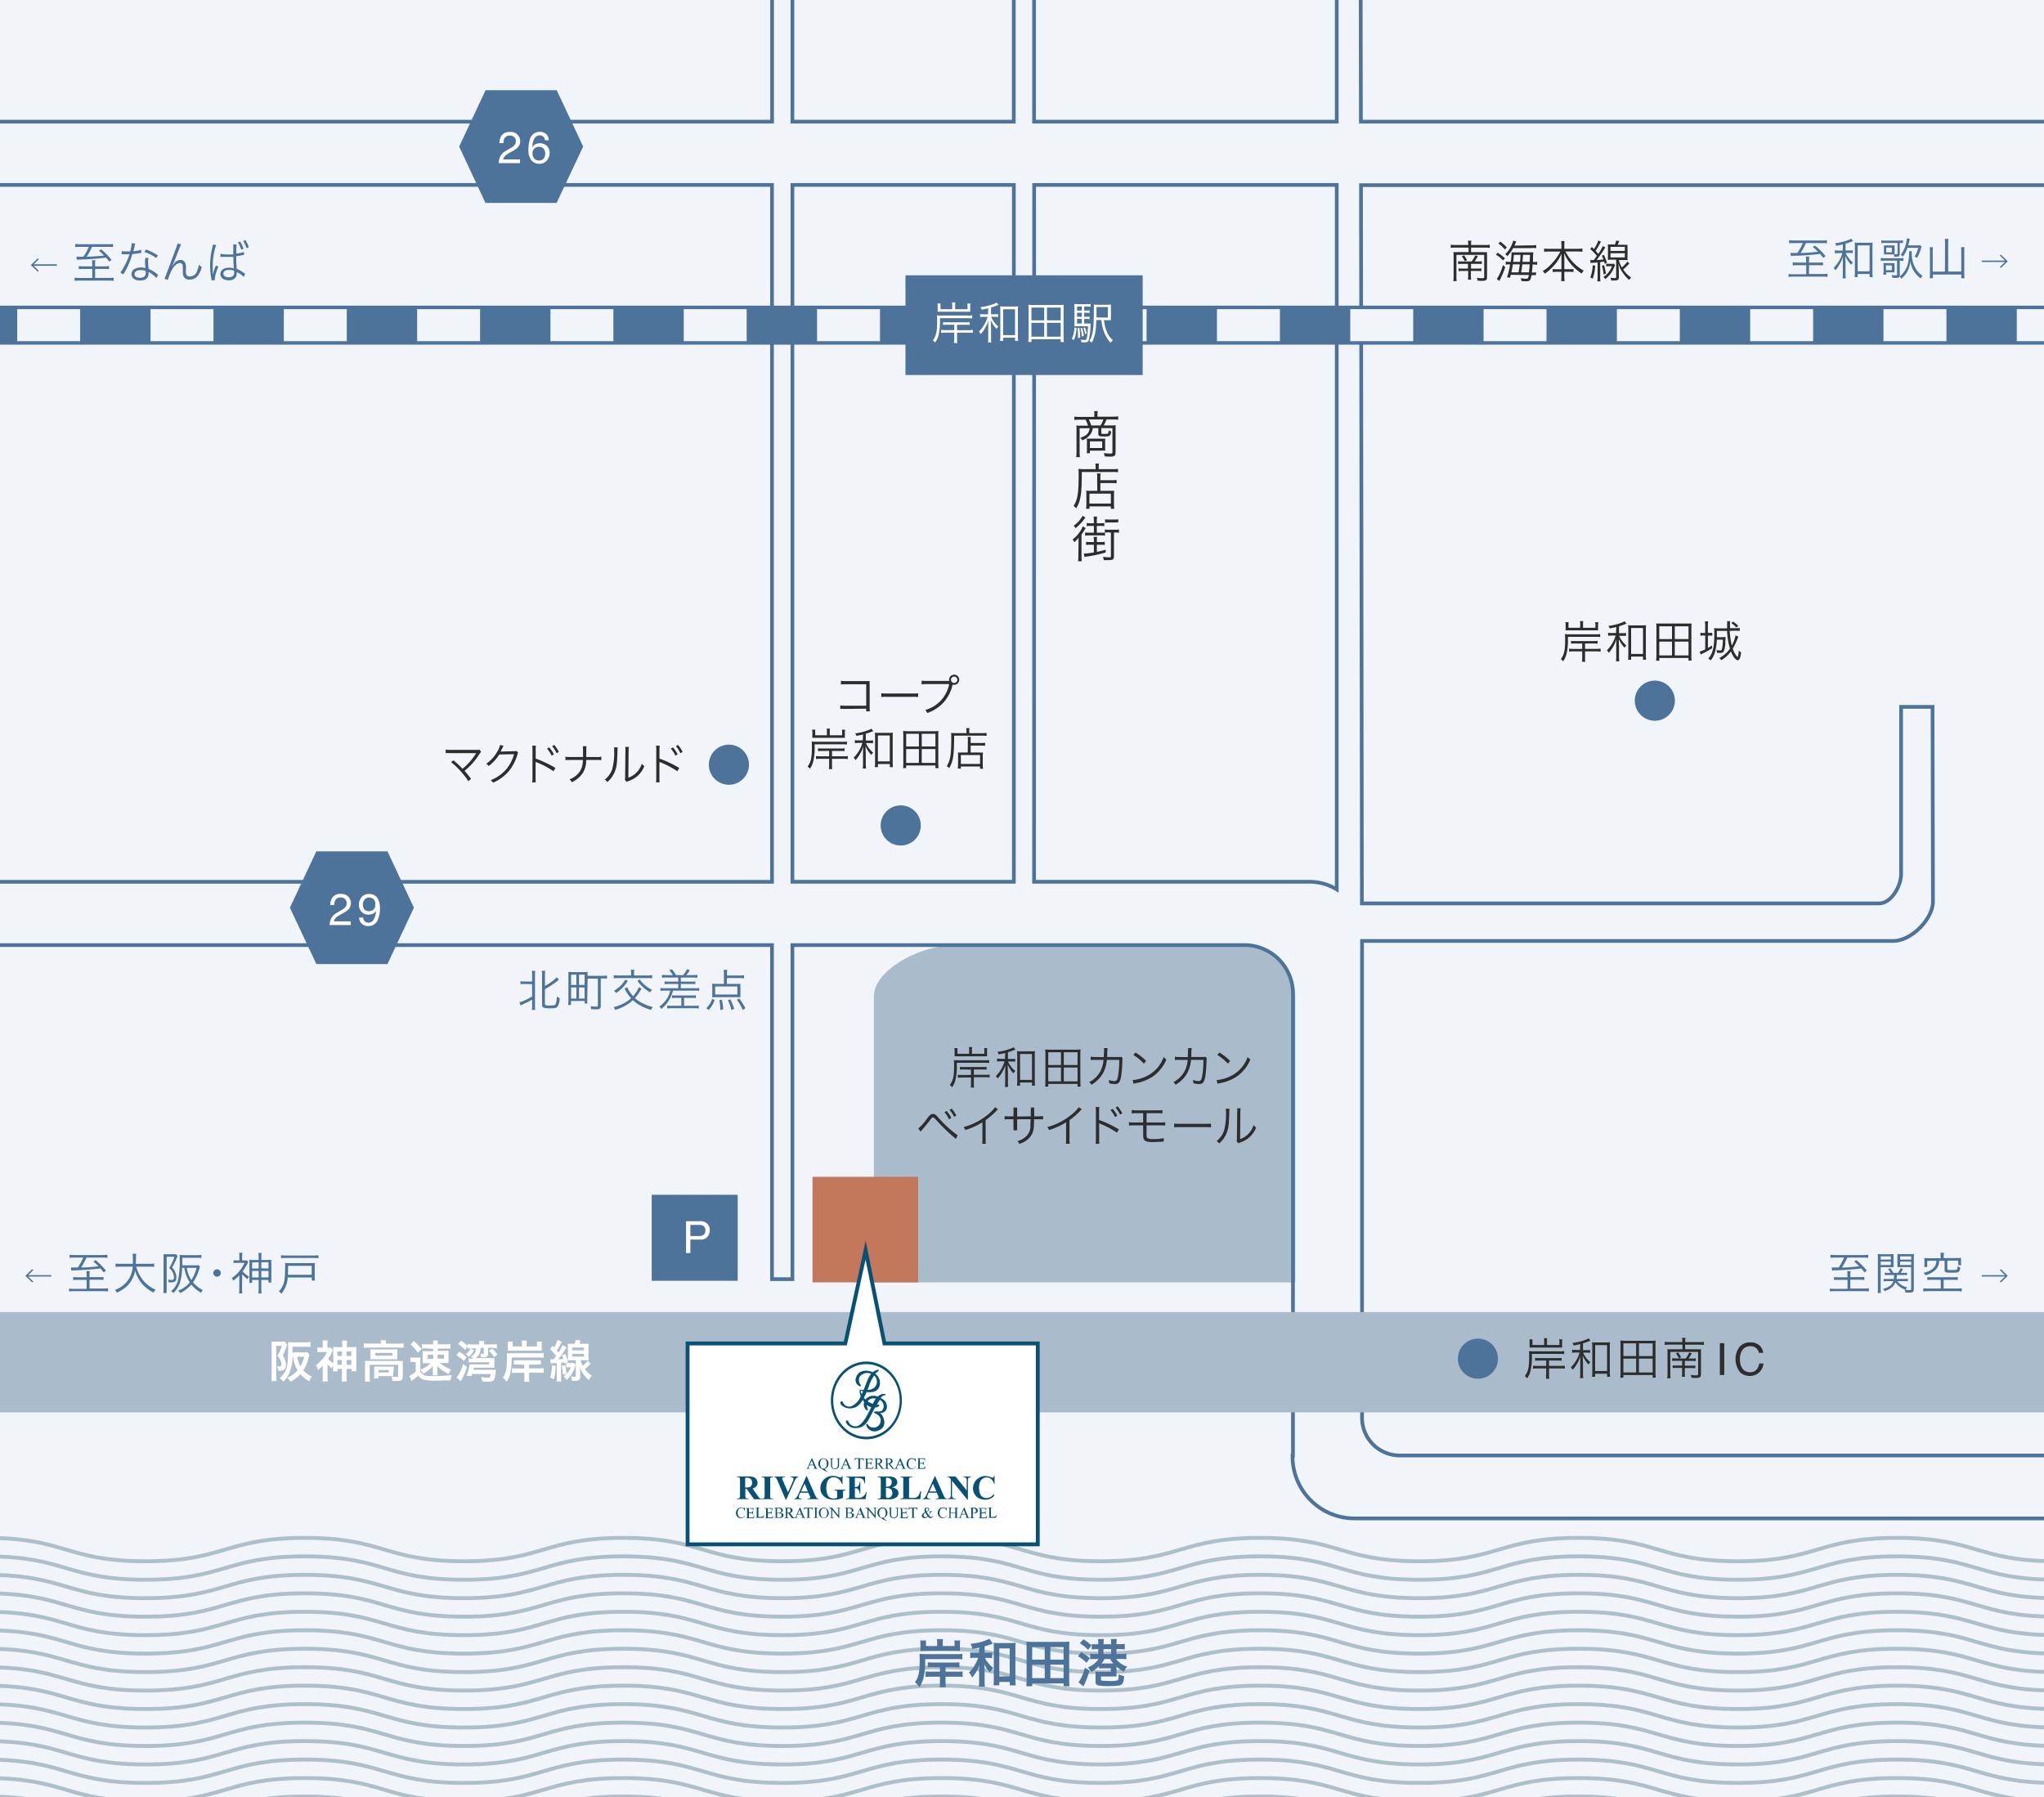 <svg id="レイヤー_1" data-name="レイヤー 1" xmlns="http://www.w3.org/2000/svg" xmlns:xlink="http://www.w3.org/1999/xlink" viewBox="0 0 552 485.38"><defs><style>.cls-1,.cls-12,.cls-5,.cls-6{fill:none;}.cls-2{clip-path:url(#clip-path);}.cls-11,.cls-3{fill:#f1f4f8;}.cls-4{fill:#aabbcb;}.cls-11,.cls-12,.cls-5{stroke:#4e739b;}.cls-11,.cls-12,.cls-14,.cls-5{stroke-miterlimit:10;}.cls-6{stroke:#adbfc9;stroke-width:1.05px;}.cls-7{isolation:isolate;}.cls-8{fill:#4e739b;}.cls-14,.cls-9{fill:#fff;}.cls-10{fill:#c4785b;}.cls-11{stroke-width:0.94px;}.cls-12{stroke-width:9px;stroke-dasharray:19 17;}.cls-13{fill:#2c2e2e;}.cls-14{stroke:#095075;stroke-width:1.04px;}.cls-15{fill:#095075;}.cls-16{fill:#2b2e2e;}</style><clipPath id="clip-path"><rect class="cls-1" width="552" height="485.38"/></clipPath></defs><g class="cls-2"><rect id="長方形_6230" data-name="長方形 6230" class="cls-3" width="552" height="485.38"/><rect class="cls-1" width="552" height="485.38"/><path id="パス_3100" data-name="パス 3100" class="cls-4" d="M349.8,269.2v77.14H236V269.2c0-7.63,13.19-13.82,20.82-13.82H336A13.83,13.83,0,0,1,349.8,269.2Z"/><path id="パス_3101" data-name="パス 3101" class="cls-5" d="M208.49,238.15H-14.35v17.09H208.49v90.22H214V255.24H336.05a13.12,13.12,0,0,1,13.13,13.12V393.1h-.12v.25a16.74,16.74,0,0,0,16.73,16.73H562.25v-17H378a10.17,10.17,0,0,1-10.17-10.17l0-128.79H511.34c4.79,0,10.67-5.88,10.67-10.66l-.11-52.56h-8.49v45.13c0,3.29-2.66,7.95-5.94,7.95H367.79L367.55,50H571.12V32.85H367.52L367.46-11,361-11.27V32.85H279.26V-103.43h-5.48V32.85H214V-103.43h-5.49V32.85H-14.35V49.94H208.49ZM214,49.94h59.8v188.2H214Zm65.28,0H361V240.21a14.1,14.1,0,0,0-7.35-2.07H279.26Z"/><g id="グループ_2864" data-name="グループ 2864"><g id="グループ_2848" data-name="グループ 2848"><path id="パス_3102" data-name="パス 3102" class="cls-6" d="M-3.69,415.34c21.51,0,21.51,6.31,43,6.31s21.52-6.31,43-6.31,21.52,6.31,43,6.31,21.51-6.31,43-6.31,21.51,6.31,43,6.31,21.52-6.31,43-6.31,21.51,6.31,43,6.31,21.51-6.31,43-6.31,21.52,6.31,43,6.31,21.52-6.31,43-6.31,21.52,6.31,43,6.31,21.52-6.31,43-6.31,21.51,6.31,43,6.31"/></g><g id="グループ_2849" data-name="グループ 2849"><path id="パス_3103" data-name="パス 3103" class="cls-6" d="M-3.69,420.33c21.51,0,21.51,6.31,43,6.31s21.52-6.31,43-6.31,21.51,6.31,43,6.31,21.52-6.31,43-6.31,21.52,6.31,43,6.31,21.52-6.31,43-6.31,21.51,6.31,43,6.31,21.52-6.31,43-6.31,21.51,6.31,43,6.31,21.51-6.31,43-6.31,21.51,6.31,43,6.31,21.52-6.31,43-6.31,21.52,6.31,43,6.31"/></g><g id="グループ_2850" data-name="グループ 2850"><path id="パス_3104" data-name="パス 3104" class="cls-6" d="M-3.69,425.32c21.51,0,21.51,6.3,43,6.3s21.52-6.3,43-6.3,21.51,6.3,43,6.3,21.52-6.3,43-6.3,21.52,6.3,43,6.3,21.52-6.3,43-6.3,21.51,6.3,43,6.3,21.52-6.3,43-6.3,21.51,6.3,43,6.3,21.51-6.3,43-6.3,21.51,6.3,43,6.3,21.52-6.3,43-6.3,21.52,6.3,43,6.3"/></g><g id="グループ_2851" data-name="グループ 2851"><path id="パス_3105" data-name="パス 3105" class="cls-6" d="M-3.69,430.31c21.51,0,21.51,6.31,43,6.31s21.52-6.31,43-6.31,21.51,6.31,43,6.31,21.52-6.31,43-6.31,21.52,6.31,43,6.31,21.52-6.31,43-6.31,21.51,6.31,43,6.31,21.52-6.31,43-6.31,21.51,6.31,43,6.31,21.51-6.31,43-6.31,21.51,6.31,43,6.31,21.52-6.31,43-6.31,21.52,6.31,43,6.31"/></g><g id="グループ_2852" data-name="グループ 2852"><path id="パス_3106" data-name="パス 3106" class="cls-6" d="M-3.69,435.3c21.51,0,21.51,6.31,43,6.31s21.52-6.31,43-6.31,21.52,6.31,43,6.31,21.51-6.31,43-6.31,21.51,6.31,43,6.31,21.52-6.31,43-6.31,21.51,6.31,43,6.31,21.51-6.31,43-6.31,21.52,6.31,43,6.31,21.51-6.31,43-6.31,21.51,6.31,43,6.31,21.52-6.31,43-6.31,21.52,6.3,43,6.3"/></g><g id="グループ_2853" data-name="グループ 2853"><path id="パス_3107" data-name="パス 3107" class="cls-6" d="M-3.69,440.29c21.51,0,21.51,6.3,43,6.3s21.52-6.3,43-6.3,21.51,6.3,43,6.3,21.52-6.3,43-6.3,21.52,6.3,43,6.3,21.52-6.3,43-6.3,21.51,6.3,43,6.3,21.52-6.3,43-6.3,21.51,6.3,43,6.3,21.51-6.3,43-6.3,21.51,6.3,43,6.3,21.52-6.3,43-6.3,21.52,6.3,43,6.3"/></g><g id="グループ_2854" data-name="グループ 2854"><path id="パス_3108" data-name="パス 3108" class="cls-6" d="M-3.69,445.28c21.51,0,21.51,6.3,43,6.3s21.52-6.3,43-6.3,21.51,6.3,43,6.3,21.52-6.3,43-6.3,21.52,6.3,43,6.3,21.52-6.3,43-6.3,21.51,6.3,43,6.3,21.52-6.3,43-6.3,21.51,6.3,43,6.3,21.51-6.3,43-6.3,21.51,6.3,43,6.3,21.52-6.3,43-6.3,21.52,6.3,43,6.3"/></g><g id="グループ_2855" data-name="グループ 2855"><path id="パス_3109" data-name="パス 3109" class="cls-6" d="M-3.69,450.27c21.51,0,21.51,6.3,43,6.3s21.52-6.3,43-6.3,21.51,6.3,43,6.3,21.52-6.3,43-6.3,21.52,6.3,43,6.3,21.52-6.3,43-6.3,21.51,6.3,43,6.3,21.52-6.3,43-6.3,21.51,6.3,43,6.3,21.51-6.3,43-6.3,21.51,6.3,43,6.3,21.52-6.3,43-6.3,21.52,6.3,43,6.3"/></g><g id="グループ_2856" data-name="グループ 2856"><path id="パス_3110" data-name="パス 3110" class="cls-6" d="M-3.69,455.25c21.51,0,21.51,6.31,43,6.31s21.52-6.31,43-6.31,21.51,6.31,43,6.31,21.52-6.31,43-6.31,21.52,6.31,43,6.31,21.52-6.31,43-6.31,21.51,6.31,43,6.31,21.52-6.31,43-6.31,21.51,6.31,43,6.31,21.51-6.31,43-6.31,21.51,6.31,43,6.31,21.52-6.31,43-6.31,21.52,6.31,43,6.31"/></g><g id="グループ_2857" data-name="グループ 2857"><path id="パス_3111" data-name="パス 3111" class="cls-6" d="M-3.69,460.24c21.51,0,21.51,6.31,43,6.31s21.52-6.31,43-6.31,21.51,6.31,43,6.31,21.52-6.31,43-6.31,21.52,6.31,43,6.31,21.52-6.31,43-6.31,21.51,6.31,43,6.31,21.52-6.31,43-6.31,21.51,6.31,43,6.31,21.51-6.31,43-6.31,21.51,6.31,43,6.31,21.52-6.31,43-6.31,21.52,6.31,43,6.31"/></g><g id="グループ_2858" data-name="グループ 2858"><path id="パス_3112" data-name="パス 3112" class="cls-6" d="M-3.69,465.23c21.51,0,21.51,6.31,43,6.31s21.52-6.31,43-6.31,21.51,6.31,43,6.31,21.52-6.31,43-6.31,21.52,6.31,43,6.31,21.52-6.31,43-6.31,21.51,6.31,43,6.31,21.52-6.31,43-6.31,21.51,6.31,43,6.31,21.51-6.31,43-6.31,21.51,6.31,43,6.31,21.52-6.31,43-6.31,21.52,6.31,43,6.31"/></g><g id="グループ_2859" data-name="グループ 2859"><path id="パス_3113" data-name="パス 3113" class="cls-6" d="M-3.69,470.22c21.51,0,21.51,6.31,43,6.31s21.52-6.31,43-6.31,21.51,6.31,43,6.31,21.52-6.31,43-6.31,21.52,6.31,43,6.31,21.52-6.31,43-6.31,21.51,6.31,43,6.31,21.52-6.31,43-6.31,21.51,6.31,43,6.31,21.51-6.31,43-6.31,21.51,6.31,43,6.31,21.52-6.31,43-6.31,21.52,6.31,43,6.31"/></g><g id="グループ_2860" data-name="グループ 2860"><path id="パス_3114" data-name="パス 3114" class="cls-6" d="M-3.69,475.21c21.51,0,21.51,6.31,43,6.31s21.52-6.31,43-6.31,21.51,6.31,43,6.31,21.52-6.31,43-6.31,21.52,6.31,43,6.31,21.52-6.31,43-6.31,21.51,6.31,43,6.31,21.52-6.31,43-6.31,21.51,6.31,43,6.31,21.51-6.31,43-6.31,21.51,6.31,43,6.31,21.52-6.31,43-6.31,21.52,6.31,43,6.31"/></g><g id="グループ_2861" data-name="グループ 2861"><path id="パス_3115" data-name="パス 3115" class="cls-6" d="M-3.69,480.2c21.51,0,21.51,6.31,43,6.31s21.52-6.31,43-6.31,21.52,6.31,43,6.31,21.51-6.31,43-6.31,21.51,6.31,43,6.31,21.52-6.31,43-6.31,21.51,6.31,43,6.31,21.51-6.31,43-6.31,21.52,6.31,43,6.31,21.51-6.31,43-6.31,21.51,6.31,43,6.31,21.52-6.31,43-6.31,21.52,6.31,43,6.31"/></g><g id="グループ_2862" data-name="グループ 2862"><path id="パス_3116" data-name="パス 3116" class="cls-6" d="M-3.69,485.19c21.51,0,21.51,6.31,43,6.31s21.52-6.31,43-6.31,21.51,6.31,43,6.31,21.52-6.31,43-6.31,21.52,6.31,43,6.31,21.52-6.31,43-6.31,21.51,6.31,43,6.31,21.52-6.31,43-6.31,21.51,6.31,43,6.31,21.51-6.31,43-6.31,21.51,6.31,43,6.31,21.52-6.31,43-6.31,21.52,6.31,43,6.31"/></g></g><rect id="長方形_6231" data-name="長方形 6231" class="cls-4" x="-14.35" y="354.35" width="589.91" height="27.09"/><g id="食材へのこだわり"><g id="岸和田港" class="cls-7"><g class="cls-7"><path class="cls-8" d="M249.86,449.06a16.29,16.29,0,0,1-.52,4.33,7.64,7.64,0,0,1-1.07,2.27,5.5,5.5,0,0,0-1.17-1.34c1-1.43,1.27-2.8,1.27-5.93,0-.85,0-1.26-.05-1.72.51,0,.77.06,1.61.06h8.47a8.12,8.12,0,0,0,1.49-.08v1.49a10.69,10.69,0,0,0-1.49-.07h-8.54Zm3.23-5.43a6.71,6.71,0,0,0-.07-.95h1.65a6.13,6.13,0,0,0-.06.95v.91h3.18v-.73a4.63,4.63,0,0,0-.06-.77h1.58a4.55,4.55,0,0,0-.07.88v1.15c0,.3,0,.59,0,.8l-1,0h-8.73l-.94,0c0-.32,0-.5,0-.78v-1.17a4.08,4.08,0,0,0-.07-.88h1.57a5.91,5.91,0,0,0,0,.79v.71h3ZM252,450.26a12.74,12.74,0,0,0-1.44.05v-1.37A12.31,12.31,0,0,0,252,449h5.7a11.23,11.23,0,0,0,1.39-.05v1.37a12,12,0,0,0-1.39-.05h-2.35v1.2h3.13a9.22,9.22,0,0,0,1.48-.07v1.51a8.27,8.27,0,0,0-1.48-.08h-3.13v1.46a7.42,7.42,0,0,0,.09,1.38h-1.69a7.09,7.09,0,0,0,.09-1.38v-1.46h-2.31a10.3,10.3,0,0,0-1.57.07v-1.5a10.15,10.15,0,0,0,1.57.07h2.31v-1.2Z"/><path class="cls-8" d="M264.44,445c-.56.12-.89.17-1.86.33a4,4,0,0,0-.5-1.4,13.73,13.73,0,0,0,5.14-1.35l.91,1.35-.09,0-.29.1-.15.06c-.41.15-1.29.43-1.69.54v1.73h.83a7,7,0,0,0,1.18-.07v1.52a8,8,0,0,0-1.19-.07H266a3.46,3.46,0,0,0,.58,1,7.69,7.69,0,0,0,1.69,1.73,3.77,3.77,0,0,0-.89,1.22,9.07,9.07,0,0,1-1.56-2.22,14.77,14.77,0,0,1,.08,1.8v2.45a11.52,11.52,0,0,0,.09,1.78h-1.65a12,12,0,0,0,.08-1.78v-2.33c0-.38,0-.67.07-1.65a10.3,10.3,0,0,1-1,2,7.84,7.84,0,0,1-.95,1.29,4.76,4.76,0,0,0-.87-1.33,8.12,8.12,0,0,0,1.75-2.34,9.1,9.1,0,0,0,.76-1.64h-.87a8.06,8.06,0,0,0-1.29.09v-1.56a7.12,7.12,0,0,0,1.32.09h1.07Zm5.43,10.16h-1.54c0-.43.06-1,.06-1.64v-8.38a12.48,12.48,0,0,0-.06-1.48,8.93,8.93,0,0,0,1.37.07h3.21a9.3,9.3,0,0,0,1.38-.07,11.89,11.89,0,0,0-.07,1.48v8.24a14.4,14.4,0,0,0,.09,1.79H272.7v-.93h-2.83Zm0-2.4h2.81v-7.57h-2.81Z"/><path class="cls-8" d="M287.24,455.41v-.77h-8.49v.77h-1.59a16.7,16.7,0,0,0,.08-1.76v-8.8a11.89,11.89,0,0,0-.07-1.5,16,16,0,0,0,1.62.07h8.42a15.92,15.92,0,0,0,1.61-.07,13.36,13.36,0,0,0-.07,1.48v8.82a14.32,14.32,0,0,0,.09,1.76Zm-8.49-7.19h3.39v-3.39h-3.39Zm0,5h3.39v-3.64h-3.39Zm4.91-5h3.57v-3.39h-3.57Zm0,5h3.57v-3.64h-3.57Z"/><path class="cls-8" d="M292,446.19a17,17,0,0,1,2.32,1.61l-.88,1.25a13.24,13.24,0,0,0-2.31-1.74Zm2.24,5a22.24,22.24,0,0,1-1.3,3.49,7.39,7.39,0,0,0-.35.78l-1.33-1.14a6,6,0,0,0,.67-1.08,12.68,12.68,0,0,0,1.06-2.86Zm-1.67-8.47a13.9,13.9,0,0,1,2.2,1.66l-.91,1.19a12.31,12.31,0,0,0-2.24-1.77Zm3.34,5.33a14.2,14.2,0,0,0-1.5.07v-1.48a11.91,11.91,0,0,0,1.5.07h.68v-1.32h-.4a12.54,12.54,0,0,0-1.35.07V444a10.2,10.2,0,0,0,1.35.08h.4v-.42a5.5,5.5,0,0,0-.08-1h1.61a4.84,4.84,0,0,0-.09,1v.4h2.05v-.42a5.68,5.68,0,0,0-.08-1h1.61a4.78,4.78,0,0,0-.09,1v.4h.88a10.25,10.25,0,0,0,1.36-.08v1.48c-.42,0-.85-.07-1.34-.07h-.9v1.32h1.15a8.7,8.7,0,0,0,1.51-.09v1.52a9.77,9.77,0,0,0-1.49-.09h-1.29a6,6,0,0,0,3,2.08,5.07,5.07,0,0,0-.88,1.37,10.6,10.6,0,0,1-2-1.37v1.48a7.19,7.19,0,0,0,.06,1.18,10.48,10.48,0,0,0-1.14,0h-3.11v.81c0,.23.09.28.41.34.17,0,1.13.05,1.64.05a8.15,8.15,0,0,0,2.39-.15c.27-.14.31-.38.33-1.65a4,4,0,0,0,1.44.45,4.69,4.69,0,0,1-.27,1.83,1.31,1.31,0,0,1-1.05.74,14.6,14.6,0,0,1-2.45.16,14.42,14.42,0,0,1-3.18-.17c-.55-.15-.73-.42-.73-1.08v-1.39c0-.49,0-.77,0-1.27a12.41,12.41,0,0,0,1.41.06H300v-.94h-1.8a9,9,0,0,0-1.39.07V450a9.32,9.32,0,0,1-2.05,1.53,6.12,6.12,0,0,0-1-1.19,6.9,6.9,0,0,0,2.09-1.32,3.4,3.4,0,0,0,.79-1Zm2.35,0a6.42,6.42,0,0,1-.76,1.2h3.14a7.44,7.44,0,0,1-.85-1.21Zm1.82-1.34v-1.32H298v1.32Z"/></g></g></g><g id="食材へのこだわり-2"><g id="至大阪_神戸" data-name="至大阪 神戸" class="cls-7"><g class="cls-7"><path class="cls-8" d="M23.4,344.34a9.28,9.28,0,0,0-.07-1.06h.92a7.17,7.17,0,0,0-.07,1.06v.58h2.53c.51,0,.91,0,1.24-.06v.81c-.37,0-.73-.06-1.22-.06H24.18V348h3.71a8.94,8.94,0,0,0,1.29-.08v.86a9.15,9.15,0,0,0-1.27-.08h-8a9.1,9.1,0,0,0-1.26.08V348a8.54,8.54,0,0,0,1.27.08H23.4v-2.43H21c-.5,0-.87,0-1.24.06v-.82a9.79,9.79,0,0,0,1.24.07H23.4Zm-3.34-4.7a9.35,9.35,0,0,0-1.26.07v-.84a8.29,8.29,0,0,0,1.26.08h7.68a8.54,8.54,0,0,0,1.27-.08v.84a8.62,8.62,0,0,0-1.25-.07H23.35a15.72,15.72,0,0,1-1.46,2.68c1.46,0,3.22-.16,4.71-.33a14.52,14.52,0,0,0-1.38-1.27l.55-.41a17.7,17.7,0,0,1,2.84,2.84l-.6.5c-.42-.54-.58-.75-.87-1.08-1.94.24-4.53.44-6.39.49-.77,0-1.17.05-1.48.08l-.14-.82c.25,0,.42,0,.88,0h1a15,15,0,0,0,1.47-2.7Z"/><path class="cls-8" d="M36.79,342.09a9.65,9.65,0,0,0,2,3.86A8.61,8.61,0,0,0,42,348.29a3.35,3.35,0,0,0-.52.8,9.4,9.4,0,0,1-5-5.92,7.51,7.51,0,0,1-2.34,4.3,9.52,9.52,0,0,1-2.59,1.63,2.5,2.5,0,0,0-.52-.73,7.56,7.56,0,0,0,3.16-2.1,7.34,7.34,0,0,0,1.66-4.18H32.54a7.42,7.42,0,0,0-1.32.08v-.93a7.51,7.51,0,0,0,1.35.08h3.31c0-.58,0-.95,0-1.42a8.69,8.69,0,0,0-.08-1.3h1a7.06,7.06,0,0,0-.08,1.24c0,.62,0,1-.06,1.48h3.63a7.6,7.6,0,0,0,1.34-.08v.93a7.93,7.93,0,0,0-1.32-.08Z"/><path class="cls-8" d="M44.17,339.64c0-.35,0-.6,0-.91a7.31,7.31,0,0,0,.77,0h1.88a4.31,4.31,0,0,0,.74,0l.4.5a3.52,3.52,0,0,0-.2.44,16.87,16.87,0,0,1-1.28,2.64,4.35,4.35,0,0,1,.92,1.45,3.34,3.34,0,0,1,.24,1.24c0,.66-.22,1.09-.63,1.22a3.34,3.34,0,0,1-.95.11l-.53,0a1.76,1.76,0,0,0-.18-.75,4.75,4.75,0,0,0,1,.09c.5,0,.62-.13.62-.75a3.1,3.1,0,0,0-.42-1.45,4.54,4.54,0,0,0-.85-1.05,13.29,13.29,0,0,0,1.41-3h-2.1v8.71A7.1,7.1,0,0,0,45,349.2H44.1a7.08,7.08,0,0,0,.07-1.13Zm5,2.76a13.5,13.5,0,0,1-.62,4.13,7,7,0,0,1-1.72,2.68,1.81,1.81,0,0,0-.63-.5A5.47,5.47,0,0,0,48,346.05a21.45,21.45,0,0,0,.53-5.89c0-.47,0-.87,0-1.24q.6.06,1.29.06H53.2a7.69,7.69,0,0,0,1.18-.07v.84a7.29,7.29,0,0,0-1.15-.06h-4v.84c0,.36,0,.66,0,1.2h3.39a4.82,4.82,0,0,0,1-.06l.39.44a4.8,4.8,0,0,0-.18.54,12.31,12.31,0,0,1-1.69,3.66,8,8,0,0,0,2.65,2.11,2.73,2.73,0,0,0-.48.72,9,9,0,0,1-2.64-2.23,8.71,8.71,0,0,1-3,2.28,2,2,0,0,0-.55-.61,8.31,8.31,0,0,0,2.34-1.42,10.71,10.71,0,0,0,.81-.84,9.19,9.19,0,0,1-1.48-3.92Zm1.29,0a7.56,7.56,0,0,0,1.22,3.3,10.81,10.81,0,0,0,1.4-3.3Z"/><path class="cls-8" d="M59.62,343.8a1,1,0,1,1-1-1A1,1,0,0,1,59.62,343.8Z"/><path class="cls-8" d="M65.36,348a12,12,0,0,0,.07,1.3h-.87a8.84,8.84,0,0,0,.07-1.3v-3.58A10.4,10.4,0,0,1,63,345.85a2.66,2.66,0,0,0-.42-.67,9.7,9.7,0,0,0,3.45-4.11H64a5.05,5.05,0,0,0-.93.06v-.79a5.32,5.32,0,0,0,.89.06h.69v-1.13a7.3,7.3,0,0,0-.07-.94h.88a5.78,5.78,0,0,0-.07.95v1.12H66a4.71,4.71,0,0,0,.69,0l.34.42a3,3,0,0,0-.16.34,15,15,0,0,1-1.35,2.2,8.42,8.42,0,0,0,1.73,1.45,2.84,2.84,0,0,0-.38.66,8.64,8.64,0,0,1-1.47-1.35Zm4.49-8.34a11.17,11.17,0,0,0-.07-1.28h.86a9.82,9.82,0,0,0-.07,1.29v.61H72.1a8.35,8.35,0,0,0,1.18-.05,7,7,0,0,0,0,1.06v4a8,8,0,0,0,0,1.09H72.5v-.71H70.57v2.28a10.12,10.12,0,0,0,.07,1.37h-.86a12.64,12.64,0,0,0,.07-1.34v-2.31H68.08v.78h-.76a10.24,10.24,0,0,0,.05-1.09v-4.06a9.89,9.89,0,0,0-.05-1.06,8,8,0,0,0,1.17.05h1.36Zm-1.77,1.29v1.64h1.77V340.9Zm0,2.29V345h1.77v-1.76Zm4.43-.65V340.9H70.57v1.64Zm0,2.41v-1.76H70.57V345Z"/><path class="cls-8" d="M77.7,345A7.43,7.43,0,0,1,76,349.37a3.7,3.7,0,0,0-.68-.57C76.67,347.26,77,346,77,342.49a13.27,13.27,0,0,0,0-1.4,10.33,10.33,0,0,0,1.2.05H83.9a9.15,9.15,0,0,0,1.14-.05,7.87,7.87,0,0,0-.05,1.08v2.48a7.46,7.46,0,0,0,.06,1.2H84.2V345ZM86,339.81a8.45,8.45,0,0,0-1.33-.07H77.23a10.27,10.27,0,0,0-1.33.07V339a9.58,9.58,0,0,0,1.33.07h7.46A9.39,9.39,0,0,0,86,339Zm-1.82,4.48v-2.44H77.79v1.08c0,.32,0,1.06-.06,1.36Z"/></g></g></g><g id="食材へのこだわり-3"><g id="阪神高速湾岸線" class="cls-7"><g class="cls-7"><path class="cls-9" d="M73.36,363.49c0-.43,0-.82,0-1.15a5.57,5.57,0,0,0,.78,0h2a4.14,4.14,0,0,0,.8-.05l.62.9a2,2,0,0,0-.12.25.65.65,0,0,1,0,.1l-.09.25a19.56,19.56,0,0,1-1,2.3,4.45,4.45,0,0,1,.88,2.45c0,1.17-.57,1.68-1.89,1.68h-.24A2.38,2.38,0,0,0,74.8,369a5.32,5.32,0,0,0,.59,0,1,1,0,0,0,.44-.06.53.53,0,0,0,.17-.46,2.91,2.91,0,0,0-.19-.94,3.62,3.62,0,0,0-.9-1.37,10.54,10.54,0,0,0,1.19-2.71H74.62v8.3a9.29,9.29,0,0,0,.06,1.23H73.29a9.56,9.56,0,0,0,.07-1.37Zm10.22,2.38c-.09.24-.09.26-.36,1.23a10.31,10.31,0,0,1-1.31,3,6.92,6.92,0,0,0,2.31,1.67,3.59,3.59,0,0,0-.66,1.3,9.21,9.21,0,0,1-2.43-1.94,8.35,8.35,0,0,1-2.71,2,3.62,3.62,0,0,0-.85-1.05,7.34,7.34,0,0,0,2.8-2,8.48,8.48,0,0,1-1.23-3.68H79a11.72,11.72,0,0,1-.68,4,7.54,7.54,0,0,1-1.8,2.72,3.6,3.6,0,0,0-1-.92,5.62,5.62,0,0,0,1.8-2.6,11.11,11.11,0,0,0,.43-3c0-.9.08-2,.08-2.68s0-1.09,0-1.46c.42,0,.88.06,1.41.06H82.5a10,10,0,0,0,1.35-.07v1.33a9.76,9.76,0,0,0-1.31-.06H79v1.53h3a4.6,4.6,0,0,0,1-.06Zm-3.3.54a7.75,7.75,0,0,0,.85,2.61,8.6,8.6,0,0,0,1-2.61Z"/><path class="cls-9" d="M90,368.75a4.15,4.15,0,0,0-.42.78,9.36,9.36,0,0,1-1.13-1.09v3.25a11.85,11.85,0,0,0,.07,1.41H87.09a11.09,11.09,0,0,0,.07-1.41v-2.88a11.59,11.59,0,0,1-1.28,1.2,4.47,4.47,0,0,0-.56-1.31A10.21,10.21,0,0,0,87,367.15a8.37,8.37,0,0,0,1.31-2H86.71a9.64,9.64,0,0,0-1,.06V363.9a4.42,4.42,0,0,0,.9.06h.55v-1a5.82,5.82,0,0,0-.07-.93h1.4a5.3,5.3,0,0,0-.07.94v1h.29a2.22,2.22,0,0,0,.66,0l.56.62-.18.37A11.24,11.24,0,0,1,88.61,367,8,8,0,0,0,90,368.22V365a10.46,10.46,0,0,0,0-1.23,7.09,7.09,0,0,0,1.21.06h1.22v-.51a9.31,9.31,0,0,0-.07-1.27h1.39a11.17,11.17,0,0,0-.07,1.28v.5H95a7.29,7.29,0,0,0,1.23-.06,8.73,8.73,0,0,0,0,1.23v4a12.54,12.54,0,0,0,0,1.32H94.93v-.61H93.59v1.93a13.86,13.86,0,0,0,.07,1.47H92.27a10,10,0,0,0,.07-1.46v-1.94H91.17v.66H89.9a9,9,0,0,0,.06-1.29ZM91.13,365v1.2h1.21V365Zm0,2.3v1.29h1.17v-1.29Zm3.74-1.1V365H93.59v1.2Zm0,2.39v-1.29H93.59v1.29Z"/><path class="cls-9" d="M102.87,362.74a4.47,4.47,0,0,0-.07-.76h1.47a3.67,3.67,0,0,0-.07.75v.15h3.54a9.06,9.06,0,0,0,1.26-.07V364a9.08,9.08,0,0,0-1.25-.06H99.47a8.77,8.77,0,0,0-1.23.06v-1.21a9.45,9.45,0,0,0,1.31.07h3.32Zm-4.29,5.89c0-.41,0-.72,0-1.09.38,0,.73,0,1.24,0h7.78a11.44,11.44,0,0,0,1.17,0c0,.37,0,.64,0,1.07v3.06c0,.6-.06.83-.28,1s-.6.29-1.44.29l-.7,0h-.38a2.8,2.8,0,0,0-.27-1.2c.66.07,1.18.1,1.51.1s.29-.05.29-.25v-3H99.85v3.19a8.24,8.24,0,0,0,.07,1.32H98.5a8.34,8.34,0,0,0,.08-1.32Zm1.48-3.37c0-.39,0-.59,0-.88a9.21,9.21,0,0,0,1.16.05h5a8.16,8.16,0,0,0,1.07-.05,7.67,7.67,0,0,0,0,.88v1a6.8,6.8,0,0,0,0,.89,8.6,8.6,0,0,0-1.13-.05h-5a9.2,9.2,0,0,0-1.12.05c0-.26,0-.48,0-.89Zm6.12,5.59c0,.34,0,.58,0,.8a9.57,9.57,0,0,0-1,0h-3v.6H101a5.67,5.67,0,0,0,.05-1v-1.39a5.82,5.82,0,0,0,0-.79c.28,0,.53,0,1,0h3.28c.46,0,.63,0,1,0,0,.23,0,.41,0,.77Zm-4.87-4.72H106v-.73h-4.64Zm.89,4.54H105V370H102.2Z"/><path class="cls-9" d="M110.79,366.6a5.15,5.15,0,0,0,1,.06h.88a5.08,5.08,0,0,0,.91-.06,11,11,0,0,0-.05,1.31v2.54c.67,1,1.21,1.17,3,1.17a46.29,46.29,0,0,0,5.49-.25,5.81,5.81,0,0,0-.36,1.42c-1.09,0-2.54.07-3.78.07a12.59,12.59,0,0,1-3.47-.25,2.78,2.78,0,0,1-1.49-1.09,9.11,9.11,0,0,1-1.27,1.05c-.24.17-.4.3-.52.4l-.59-1.37a7.23,7.23,0,0,0,1.73-1.17v-2.59h-.64a4.12,4.12,0,0,0-.8.06Zm1-4.44a15.81,15.81,0,0,1,2.07,2.19l-1,1a13.25,13.25,0,0,0-2-2.27Zm3.28,2a7,7,0,0,0-1.12.06V363a7.75,7.75,0,0,0,1.32.07H117v-.27a4.34,4.34,0,0,0-.06-.76h1.34a3.73,3.73,0,0,0-.06.7v.33h2.12a7.37,7.37,0,0,0,1.29-.07v1.26a6.7,6.7,0,0,0-1.09-.06h-2.32v.62H120a7.6,7.6,0,0,0,1.15-.06,8.72,8.72,0,0,0,0,1.08V367a8.73,8.73,0,0,0,0,1.1,11.07,11.07,0,0,0-1.17,0h-1.16a7.11,7.11,0,0,0,1,.77,7.62,7.62,0,0,0,2,1,5.75,5.75,0,0,0-.64,1.2,8.58,8.58,0,0,1-1.77-1,6.7,6.7,0,0,1-1.3-1.18,6,6,0,0,1,0,.85v.87a4.91,4.91,0,0,0,.06.82h-1.34a4.87,4.87,0,0,0,.06-.83v-.87c0-.09,0-.35,0-.81a9.6,9.6,0,0,1-2.62,2.09,4.51,4.51,0,0,0-.75-1.08,9,9,0,0,0,2.79-1.77h-1c-.57,0-.84,0-1.18,0a8.81,8.81,0,0,0,0-1.08v-1.11a9.5,9.5,0,0,0,0-1.12,8.09,8.09,0,0,0,1.19.06H117v-.62Zm.44,1.69V367H117v-1.07Zm2.72,1.07h1.66v-1.07h-1.66Z"/><path class="cls-9" d="M124,365.07a10.93,10.93,0,0,1,2,1.43l-.73,1.07a9.25,9.25,0,0,0-2-1.55Zm2.1,4.1a16.86,16.86,0,0,1-1.24,3.08c-.1.18-.24.44-.45.77l-1.1-1a9.84,9.84,0,0,0,1.76-3.65Zm-1.59-7.08a10.12,10.12,0,0,1,1.86,1.46l-.77,1.05a9.35,9.35,0,0,0-1.87-1.62Zm3.51,2.53a5.11,5.11,0,0,1-1.43,1.85,2.63,2.63,0,0,0-.83-.75,3.32,3.32,0,0,0,1.29-1.53Zm1.77-.6a3.64,3.64,0,0,1-.41,1.76,2.64,2.64,0,0,1-.93,1h3.93a8.5,8.5,0,0,0,1.12,0c0,.25,0,.48,0,.89v.82c0,.4,0,.69,0,.88-.34,0-.63,0-1.14,0H128c-.06.25-.07.28-.15.57H133c.39,0,.67,0,.93,0,0,0-.06.51-.17,1.44s-.34,1.39-.73,1.59a3.24,3.24,0,0,1-1.36.19c-.27,0-.5,0-1.42-.06a3.45,3.45,0,0,0-.35-1.16c.72.08,1.39.13,1.76.13.67,0,.76-.1.86-1h-5l-.21.58-1.32-.12a11.62,11.62,0,0,0,.84-3.05l1.17,0h4.12v-.58h-4.45a10.73,10.73,0,0,0-1.12.05v-1.1a6.39,6.39,0,0,0,1.12.06h.15a2.56,2.56,0,0,0-.73-.55,2.15,2.15,0,0,0,1.42-2.2h-.92a9.88,9.88,0,0,0-1.28.05v-1.2a9.8,9.8,0,0,0,1.35.07h1.75v-.11a3.66,3.66,0,0,0-.06-.81h1.43a3.66,3.66,0,0,0-.06.81v.11h2.15a8.9,8.9,0,0,0,1.31-.07v1.21A9.2,9.2,0,0,0,133,364h-1.2v1.73c0,.59-.32.83-1.14.83-.18,0-.24,0-.76,0a3.09,3.09,0,0,0-.24-1c.26,0,.54.06.67.06.29,0,.32,0,.32-.23V364Zm3.13.21a8.06,8.06,0,0,1,1.42,1.59l-.9.73A7.47,7.47,0,0,0,132,364.8Z"/><path class="cls-9" d="M138.16,367.52a13.72,13.72,0,0,1-.44,3.71,6.92,6.92,0,0,1-.91,1.94,5.44,5.44,0,0,0-1-1.15c.84-1.22,1.09-2.4,1.09-5.07a13.91,13.91,0,0,0,0-1.48,12.51,12.51,0,0,0,1.38,0h7.26a7.27,7.27,0,0,0,1.27-.06v1.27a9.22,9.22,0,0,0-1.27-.06h-7.32Zm2.77-4.65a5.17,5.17,0,0,0-.06-.82h1.42a4.59,4.59,0,0,0-.06.82v.78H145V363a3.34,3.34,0,0,0,0-.66h1.36a3.3,3.3,0,0,0-.06.75v1c0,.25,0,.5,0,.68l-.87,0h-7.48l-.8,0c0-.28,0-.43,0-.67v-1a3.51,3.51,0,0,0-.06-.75h1.35a4.22,4.22,0,0,0,0,.67v.61h2.59Zm-.92,5.67a9.46,9.46,0,0,0-1.24,0v-1.17a11.89,11.89,0,0,0,1.24,0h4.88a10.78,10.78,0,0,0,1.19,0v1.17a8.87,8.87,0,0,0-1.19,0h-2v1h2.68a8,8,0,0,0,1.27-.06v1.3a7,7,0,0,0-1.27-.07h-2.68V372a6.27,6.27,0,0,0,.08,1.18h-1.44a6.16,6.16,0,0,0,.07-1.18v-1.25h-2a9.05,9.05,0,0,0-1.34.06v-1.29a8.81,8.81,0,0,0,1.34.06h2v-1Z"/><path class="cls-9" d="M148.58,367.1a3.2,3.2,0,0,0,.56,0h.37c.3-.38.4-.52.66-.9a11.58,11.58,0,0,0-1.61-1.76l.62-1,.44.46a7.27,7.27,0,0,0,.94-2l1.16.43a4.35,4.35,0,0,0-.26.51,18.33,18.33,0,0,1-1.09,1.89l.44.56a12.79,12.79,0,0,0,1.13-2l1.06.57-.4.65a31.05,31.05,0,0,1-1.8,2.59c.71,0,1-.07,1.32-.11a9.44,9.44,0,0,0-.35-1l.89-.34a13.3,13.3,0,0,1,.75,2.23l-.93.42a2.7,2.7,0,0,1-.07-.35l-.89.09v3.79a7,7,0,0,0,.07,1.26h-1.3a9.15,9.15,0,0,0,.08-1.27v-3.68l-.48,0a7,7,0,0,0-1.18.1Zm1.49,1.77a15.37,15.37,0,0,1-.49,3.66l-1-.52a11,11,0,0,0,.47-3.26Zm2.55-.22A17.49,17.49,0,0,1,153,371l-1,.26a14.68,14.68,0,0,0-.3-2.42Zm1,.64a4.41,4.41,0,0,0-.69,0v-1.19a4.26,4.26,0,0,0,.73,0h.81a3.94,3.94,0,0,0,.57,0l.43.56a2.92,2.92,0,0,0-.11.32,7.52,7.52,0,0,1-1,2.13A7.75,7.75,0,0,1,153,372.7a3.31,3.31,0,0,0-.82-1,5.25,5.25,0,0,0,2-2.45Zm3.18-1.92a5.25,5.25,0,0,0,.59,1.49,8.25,8.25,0,0,0,1.28-1.35l.85.77a13.55,13.55,0,0,1-1.56,1.47,6.92,6.92,0,0,0,1.86,1.77,3.88,3.88,0,0,0-.76,1.18,5.85,5.85,0,0,1-1.26-1.28,7.29,7.29,0,0,1-1.2-2.18c.07.73.1,1.25.1,1.62l0,1c0,.77-.39,1.07-1.44,1.07h-.39a1.75,1.75,0,0,1-.4,0,3.86,3.86,0,0,0-.33-1.21,5.94,5.94,0,0,0,1,.11c.3,0,.37-.06.37-.29v-4.17h-1a10.9,10.9,0,0,0-1.19.05,9.88,9.88,0,0,0,.05-1.17v-2.17a10.09,10.09,0,0,0-.05-1.17,11.31,11.31,0,0,0,1.17,0h.68a6.45,6.45,0,0,0,.32-1.05l1.35.19c-.15.38-.23.58-.36.86h1.33a10.73,10.73,0,0,0,1.16,0c0,.36-.05.62-.05,1.2v2.15a11.17,11.17,0,0,0,.05,1.16,10,10,0,0,0-1.14-.05Zm-2.22-2.68h3.12v-.75h-3.12Zm0,1.69h3.12v-.75h-3.12Z"/></g></g></g><rect id="長方形_6232" data-name="長方形 6232" class="cls-10" x="219.42" y="317.82" width="28.51" height="28.51"/><rect id="長方形_6233" data-name="長方形 6233" class="cls-8" x="176" y="322.68" width="23.22" height="23.22"/><rect id="長方形_6234" data-name="長方形 6234" class="cls-11" x="-14.35" y="83.02" width="605.21" height="9.59"/><line id="線_66" data-name="線 66" class="cls-12" x1="-14.35" y1="87.82" x2="581.38" y2="87.82"/><rect id="長方形_6235" data-name="長方形 6235" class="cls-8" x="244.53" y="74.35" width="64.06" height="26.93"/><g id="食材へのこだわり-4"><g id="岸和田駅" class="cls-7"><g class="cls-7"><path class="cls-9" d="M253.84,86.71a14.56,14.56,0,0,1-.45,4.07,6.11,6.11,0,0,1-.84,1.73,3,3,0,0,0-.62-.6c.9-1.21,1.16-2.37,1.16-5.27a12.86,12.86,0,0,0-.06-1.48,10.63,10.63,0,0,0,1.39.06h6.85a6.41,6.41,0,0,0,1.29-.07V86a8.77,8.77,0,0,0-1.29-.06h-7.43Zm3.32-4.22a4.86,4.86,0,0,0-.07-.83H258a4.5,4.5,0,0,0-.06.8v1.05h3.35v-.78a5.54,5.54,0,0,0-.05-.75h.84a3.51,3.51,0,0,0-.06.75v.8a4.51,4.51,0,0,0,0,.66l-.84,0H254l-.77,0c0-.28,0-.41,0-.63v-.83a4.74,4.74,0,0,0-.06-.75H254a7.64,7.64,0,0,0,0,.77v.76h3.16Zm-1.38,5.21a6.16,6.16,0,0,0-1.09.07V87a7.38,7.38,0,0,0,1.09.06h5a7.45,7.45,0,0,0,1.07-.06v.78a6.29,6.29,0,0,0-1.07-.07h-2.32v1.46h3.05a7.4,7.4,0,0,0,1.21-.08v.82a7.77,7.77,0,0,0-1.21-.07h-3.05v1.71a5.16,5.16,0,0,0,.08,1.08h-.92a5.72,5.72,0,0,0,.08-1.08V89.83h-2.34a8,8,0,0,0-1.21.07v-.82a7.31,7.31,0,0,0,1.21.08h2.34V87.7Z"/><path class="cls-9" d="M266.9,83.26c-.64.15-.94.22-1.79.38a1.61,1.61,0,0,0-.34-.68,15.55,15.55,0,0,0,3.66-.9,3.18,3.18,0,0,0,.72-.36l.51.63-.27.11a16.7,16.7,0,0,1-1.75.61v1.84h.91a6.63,6.63,0,0,0,1-.06v.79a6,6,0,0,0-1-.06h-.88a4.69,4.69,0,0,0,.51,1,6.81,6.81,0,0,0,1.45,1.64,2.5,2.5,0,0,0-.49.61,7.35,7.35,0,0,1-1.56-2.36c0,.65,0,.65.06,2V91a8.86,8.86,0,0,0,.07,1.47h-.89a10.14,10.14,0,0,0,.07-1.47V88.51c0-.44,0-1.32.06-2a9,9,0,0,1-1,2.22,7.62,7.62,0,0,1-1.09,1.47,3.39,3.39,0,0,0-.5-.64,9.24,9.24,0,0,0,2.36-4h-.89a7.74,7.74,0,0,0-1.14.07v-.81a8.66,8.66,0,0,0,1.14.07h1Zm4,8.82h-.81c0-.34.06-.74.06-1.39V84c0-.55,0-.91-.06-1.27a7.24,7.24,0,0,0,1.13.06h2.59a7.23,7.23,0,0,0,1.14-.06,8.71,8.71,0,0,0-.06,1.27v6.59a11.2,11.2,0,0,0,.07,1.47h-.84v-.85h-3.22Zm0-1.56h3.22v-7h-3.22Z"/><path class="cls-9" d="M286.45,92.35v-.74h-7.91v.74h-.83c0-.44.07-.84.07-1.39V83.51c0-.45,0-.82-.06-1.2a11.79,11.79,0,0,0,1.38.06h6.81a11.82,11.82,0,0,0,1.37-.06,8.65,8.65,0,0,0-.06,1.2V91a11.28,11.28,0,0,0,.07,1.39Zm-7.91-5.84H282V83.06h-3.45Zm0,4.41H282V87.19h-3.45Zm4.2-4.41h3.71V83.06h-3.71Zm0,4.41h3.71V87.19h-3.71Z"/><path class="cls-9" d="M290.72,88.58a8.93,8.93,0,0,1-.68,3.23l-.59-.3a7.19,7.19,0,0,0,.7-3.05Zm2.08-1.22h.6a6.83,6.83,0,0,0,1.11,0c0,.13,0,.23,0,.48a18.39,18.39,0,0,1-.47,3.93c-.18.52-.45.69-1.12.69-.23,0-.48,0-.88,0v-.1a2.14,2.14,0,0,0-.13-.67,5.29,5.29,0,0,0,1.05.15c.38,0,.47-.16.63-1a21.35,21.35,0,0,0,.24-2.73h-2.56c-.48,0-.76,0-1.1,0,0-.26,0-.56,0-1.23V83.48a13.73,13.73,0,0,0-.05-1.39,8.75,8.75,0,0,0,1.32.06h1.88a8.37,8.37,0,0,0,1.22-.06v.75a7.49,7.49,0,0,0-1.12-.06h-.64v1.1h.46a5.85,5.85,0,0,0,1-.06v.71a6.19,6.19,0,0,0-1-.06h-.46v1.08h.46a7,7,0,0,0,1-.06v.7a7.47,7.47,0,0,0-1-.06h-.46Zm-.64-4.58h-1.3v1.1h1.3Zm0,1.69h-1.3v1.08h1.3Zm-1.3,1.66v1.23h1.3V86.13Zm.64,2.43a19.34,19.34,0,0,1,.21,2.64l-.6.08c0-.22,0-.38,0-.49a16,16,0,0,0-.11-2.16Zm.77,0a12.41,12.41,0,0,1,.42,2.15l-.53.17a10.26,10.26,0,0,0-.36-2.21Zm.73-.12a7.34,7.34,0,0,1,.48,1.61l-.45.19a7.24,7.24,0,0,0-.45-1.67Zm5.14-2a10.54,10.54,0,0,0,.79,3.19,6,6,0,0,0,1.61,2.26,2.83,2.83,0,0,0-.59.69,8.54,8.54,0,0,1-1.77-2.87,12.17,12.17,0,0,1-.74-3.27h-1.37c-.09,3-.38,4.48-1.21,6.08a2.18,2.18,0,0,0-.68-.42c1-1.55,1.22-3.4,1.22-8.42a11.69,11.69,0,0,0,0-1.43,9,9,0,0,0,1.32.06h2a8.29,8.29,0,0,0,1.3-.06,9.2,9.2,0,0,0,0,1.31v1.63a9.22,9.22,0,0,0,0,1.29,10.17,10.17,0,0,0-1.15,0Zm1.05-.66V82.92h-3.07v.6c0,.34,0,1.07,0,2.21Z"/></g></g></g><path id="パス_3118" data-name="パス 3118" class="cls-8" d="M150.31,54.8H131.1L124,39.58l7.14-15.22h19.21l7.14,15.22Z"/><path id="パス_3119" data-name="パス 3119" class="cls-8" d="M104.64,260.36H85.43l-7.14-15.22,7.14-15.22h19.21l7.14,15.22Z"/><g id="食材へのこだわり-5"><g id="_26" data-name=" 26" class="cls-7"><g class="cls-7"><path class="cls-9" d="M135.13,42.18a3.58,3.58,0,0,1,1.52-1.46l1.12-.65a4.82,4.82,0,0,0,1.06-.75,1.56,1.56,0,0,0,.48-1.12,1.51,1.51,0,0,0-.44-1.16,1.58,1.58,0,0,0-1.17-.43,1.53,1.53,0,0,0-1.5.82,3,3,0,0,0-.25,1.22h-1.07a3.73,3.73,0,0,1,.41-1.79,2.53,2.53,0,0,1,2.42-1.22,2.5,2.5,0,0,1,2.77,2.52,2.37,2.37,0,0,1-.71,1.72,6.86,6.86,0,0,1-1.47,1l-.8.44a5.09,5.09,0,0,0-.91.61,2.15,2.15,0,0,0-.73,1.13h4.58v1h-5.76A4.86,4.86,0,0,1,135.13,42.18Z"/><path class="cls-9" d="M147.65,36.37a2.44,2.44,0,0,1,.55,1.5h-1a2.19,2.19,0,0,0-.3-.78,1.35,1.35,0,0,0-1.16-.53,1.6,1.6,0,0,0-1.4.82,4.72,4.72,0,0,0-.58,2.34,2.23,2.23,0,0,1,.91-.79,2.6,2.6,0,0,1,1.13-.24,2.8,2.8,0,0,1,1.84.67,2.51,2.51,0,0,1,.78,2,3.08,3.08,0,0,1-.74,2,2.63,2.63,0,0,1-2.12.88,2.74,2.74,0,0,1-2-.89,4.3,4.3,0,0,1-.85-3,8,8,0,0,1,.38-2.66,2.7,2.7,0,0,1,2.68-2.08A2.32,2.32,0,0,1,147.65,36.37Zm-.79,6.41a2.26,2.26,0,0,0,0-2.54,1.46,1.46,0,0,0-1.34-.59,1.73,1.73,0,0,0-1.19.45,1.7,1.7,0,0,0-.52,1.36,2,2,0,0,0,.47,1.34,1.61,1.61,0,0,0,1.29.54A1.45,1.45,0,0,0,146.86,42.78Z"/></g></g></g><g id="食材へのこだわり-6"><g id="_29" data-name=" 29" class="cls-7"><g class="cls-7"><path class="cls-9" d="M89.46,248A3.64,3.64,0,0,1,91,246.49l1.12-.65a4.82,4.82,0,0,0,1.06-.75,1.64,1.64,0,0,0,0-2.28,1.58,1.58,0,0,0-1.17-.43,1.53,1.53,0,0,0-1.5.82,2.83,2.83,0,0,0-.24,1.22H89.21a3.69,3.69,0,0,1,.41-1.78A2.51,2.51,0,0,1,92,241.42a2.6,2.6,0,0,1,2.1.78,2.56,2.56,0,0,1,.67,1.73,2.36,2.36,0,0,1-.71,1.72,6.51,6.51,0,0,1-1.47,1l-.8.45a5.11,5.11,0,0,0-.91.6,2.19,2.19,0,0,0-.73,1.13h4.58v1H89A4.91,4.91,0,0,1,89.46,248Z"/><path class="cls-9" d="M98.1,247.8a1.34,1.34,0,0,0,.67,1.21,1.49,1.49,0,0,0,.73.18,1.65,1.65,0,0,0,1.29-.63,5.17,5.17,0,0,0,.76-2.56,2,2,0,0,1-.87.78,2.8,2.8,0,0,1-1.12.23,2.48,2.48,0,0,1-1.92-.76,2.73,2.73,0,0,1-.71-1.94,3.15,3.15,0,0,1,.7-2,2.48,2.48,0,0,1,2.06-.86,2.53,2.53,0,0,1,2.53,1.65,5.74,5.74,0,0,1,.39,2.27,7.47,7.47,0,0,1-.47,2.73,2.68,2.68,0,0,1-2.6,2,2.53,2.53,0,0,1-1.87-.65A2.23,2.23,0,0,1,97,247.8Zm2.75-2.13a1.77,1.77,0,0,0,.51-1.44,1.84,1.84,0,0,0-.46-1.38,1.65,1.65,0,0,0-1.19-.45,1.58,1.58,0,0,0-1.23.51A2.06,2.06,0,0,0,98,244.3a2,2,0,0,0,.4,1.3,1.55,1.55,0,0,0,1.27.48A1.84,1.84,0,0,0,100.85,245.67Z"/></g></g></g><g id="食材へのこだわり-7"><g id="P" class="cls-7"><g class="cls-7"><path class="cls-9" d="M185.27,329.81h3.85a2.63,2.63,0,0,1,1.85.65,2.34,2.34,0,0,1,.7,1.82,2.7,2.7,0,0,1-.62,1.76,2.39,2.39,0,0,1-1.92.74h-2.69v3.64h-1.17ZM189.8,331a2.56,2.56,0,0,0-1.06-.18h-2.3v3h2.3a2.16,2.16,0,0,0,1.27-.34,1.32,1.32,0,0,0,.48-1.17A1.29,1.29,0,0,0,189.8,331Z"/></g></g></g><g id="食材へのこだわり-8"><g id="岸和田南I.C" class="cls-7"><g class="cls-7"><path class="cls-13" d="M413.7,366.45a14.49,14.49,0,0,1-.44,4.06,6,6,0,0,1-.84,1.74,3.36,3.36,0,0,0-.63-.6c.9-1.21,1.17-2.37,1.17-5.27,0-.72,0-1.13-.06-1.48a10.63,10.63,0,0,0,1.39.06h6.85a6.36,6.36,0,0,0,1.28-.07v.81a10.27,10.27,0,0,0-1.28-.06H413.7Zm3.32-4.22a4,4,0,0,0-.07-.83h.89a3.72,3.72,0,0,0-.06.8v1.05h3.35v-.78c0-.29,0-.52-.05-.75h.84a3.51,3.51,0,0,0-.06.75v.8c0,.23,0,.48,0,.66l-.84,0h-7.16l-.77,0c0-.28,0-.41,0-.64v-.82a6.32,6.32,0,0,0-.06-.75h.83a5.41,5.41,0,0,0,0,.77v.76H417Zm-1.38,5.21a7.76,7.76,0,0,0-1.09.06v-.78a6.28,6.28,0,0,0,1.09.06h5a6.09,6.09,0,0,0,1.07-.06v.78a7.55,7.55,0,0,0-1.07-.06h-2.31v1.45h3.05a7.69,7.69,0,0,0,1.21-.07v.82a8,8,0,0,0-1.21-.07h-3.05v1.71a5.33,5.33,0,0,0,.07,1.08h-.91a5.89,5.89,0,0,0,.07-1.08v-1.71h-2.34a8,8,0,0,0-1.21.07v-.82a7.53,7.53,0,0,0,1.21.07h2.34v-1.45Z"/><path class="cls-13" d="M426.77,363c-.65.16-.95.23-1.8.39a1.58,1.58,0,0,0-.34-.69,15,15,0,0,0,3.66-.9,3,3,0,0,0,.72-.36l.52.64a1.66,1.66,0,0,0-.28.11c-.6.24-1.2.45-1.75.61v1.83h.91a7.06,7.06,0,0,0,1-.05v.79a6.11,6.11,0,0,0-1-.06h-.87a4.31,4.31,0,0,0,.5.94,6.88,6.88,0,0,0,1.45,1.65,2.5,2.5,0,0,0-.49.61,7.64,7.64,0,0,1-1.56-2.36c0,.64,0,.64.06,2v2.57a8.72,8.72,0,0,0,.07,1.46h-.88a11.56,11.56,0,0,0,.07-1.46v-2.49c0-.45,0-1.32.06-2a9.8,9.8,0,0,1-1,2.22,8.56,8.56,0,0,1-1.09,1.47,3.87,3.87,0,0,0-.51-.65,9.07,9.07,0,0,0,2.37-4h-.89a7.65,7.65,0,0,0-1.14.07v-.82a7.05,7.05,0,0,0,1.14.07h1Zm4,8.83h-.82a11.89,11.89,0,0,0,.06-1.39v-6.67a10.89,10.89,0,0,0-.06-1.27,7.31,7.31,0,0,0,1.13.06h2.59a7.08,7.08,0,0,0,1.14-.06,8.71,8.71,0,0,0-.06,1.27v6.59a11.3,11.3,0,0,0,.07,1.47H434V371h-3.21Zm0-1.56H434v-7h-3.21Z"/><path class="cls-13" d="M446.31,372.08v-.73h-7.9v.73h-.84a11.5,11.5,0,0,0,.07-1.39v-7.44a11.06,11.06,0,0,0-.06-1.2c.46,0,.84.06,1.38.06h6.81c.53,0,.92,0,1.37-.06a8.65,8.65,0,0,0-.06,1.2v7.44a13.52,13.52,0,0,0,.07,1.39Zm-7.9-5.84h3.44V362.8h-3.44Zm0,4.42h3.44v-3.73h-3.44Zm4.2-4.42h3.7V362.8h-3.7Zm0,4.42h3.7v-3.73h-3.7Z"/><path class="cls-13" d="M454.33,362.47a5.89,5.89,0,0,0-.08-1.17h.92a6.09,6.09,0,0,0-.08,1.17h3.81a6.2,6.2,0,0,0,1.24-.09v.85a11.25,11.25,0,0,0-1.24-.07h-3.81v1.24h3.24a7.87,7.87,0,0,0,1.08,0,7.29,7.29,0,0,0-.05,1v5.74c0,.76-.28,1-1.32,1-.39,0-.78,0-1.25-.06a2,2,0,0,0-.2-.78,7.28,7.28,0,0,0,1.42.13c.46,0,.58-.06.58-.31v-6h-7.5V371a8.09,8.09,0,0,0,.06,1.24h-.9a7.89,7.89,0,0,0,.08-1.27v-5.58a10.14,10.14,0,0,0-.05-1,8.21,8.21,0,0,0,1.09,0h3v-1.24h-3.58a10.23,10.23,0,0,0-1.23.07v-.85a7.54,7.54,0,0,0,1.23.09Zm.89,4.43a6.56,6.56,0,0,0,.95-1.64l.72.22a11,11,0,0,1-.9,1.42h.91a5.91,5.91,0,0,0,1.05-.06v.77a6.39,6.39,0,0,0-1.05-.06H455v1.28h1.77a7.55,7.55,0,0,0,1.06-.05v.75a6.31,6.31,0,0,0-1.06-.06H455v1a9.78,9.78,0,0,0,.06,1.36h-.85a12,12,0,0,0,.06-1.34v-1.06h-1.44a7,7,0,0,0-1.1.06v-.75a8.17,8.17,0,0,0,1.11.05h1.43v-1.28h-1.62a6.11,6.11,0,0,0-1.05.06v-.77a6.22,6.22,0,0,0,1.08.06Zm-2-1.66a11.15,11.15,0,0,1,.78,1.33l-.61.26a7.09,7.09,0,0,0-.79-1.32Z"/></g><g class="cls-7"><path class="cls-13" d="M464.47,362.75h1.18v8.6h-1.18Z"/><path class="cls-13" d="M475.16,363.37a3.07,3.07,0,0,1,1,2H475a2.36,2.36,0,0,0-.75-1.32,2.4,2.4,0,0,0-1.59-.48,2.51,2.51,0,0,0-2,.89,4.15,4.15,0,0,0-.77,2.74,4,4,0,0,0,.7,2.45,2.39,2.39,0,0,0,2.06.95,2.17,2.17,0,0,0,1.93-1,3.84,3.84,0,0,0,.53-1.37h1.13a3.9,3.9,0,0,1-1,2.27,3.9,3.9,0,0,1-5.23.2,5.66,5.66,0,0,1-.33-6.83,3.61,3.61,0,0,1,3-1.33A3.47,3.47,0,0,1,475.16,363.37Z"/></g></g></g><circle id="楕円形_271" data-name="楕円形 271" class="cls-8" cx="399.13" cy="366.94" r="5.42"/><g class="cls-7"><path class="cls-13" d="M228.2,191.46a8.37,8.37,0,0,0-1.28,0v-.95a6,6,0,0,0,1.31.08h5.7v-5.79h-5.45a9.76,9.76,0,0,0-1.38.06v-1a6.78,6.78,0,0,0,1.38.08h5.75l.63,0a8.46,8.46,0,0,0,0,.94v6.14a9.24,9.24,0,0,0,.06,1.09h-1v-.72Z"/><path class="cls-13" d="M238,187.22a8.26,8.26,0,0,0,1.49.08h7a10.62,10.62,0,0,0,1.45-.06v1a12.5,12.5,0,0,0-1.46-.05h-7a12,12,0,0,0-1.49.05Z"/><path class="cls-13" d="M256.36,183.94a1.55,1.55,0,0,1-.05-.35,1.37,1.37,0,1,1,1.36,1.36,1.76,1.76,0,0,1-.42-.06l0,.07a10.77,10.77,0,0,1-2.45,4.77,11.08,11.08,0,0,1-4.37,2.84,2.27,2.27,0,0,0-.58-.82,9,9,0,0,0,6.48-7h-6.1a8.27,8.27,0,0,0-1.34.08v-1a8.43,8.43,0,0,0,1.35.07h6.14Zm.46-.36a.86.86,0,1,0,.86-.85A.85.85,0,0,0,256.82,183.58Z"/><path class="cls-13" d="M220,201.82a14.49,14.49,0,0,1-.44,4.06,6.16,6.16,0,0,1-.84,1.74,3.59,3.59,0,0,0-.62-.6c.89-1.21,1.16-2.37,1.16-5.28,0-.71,0-1.12-.06-1.47a10.63,10.63,0,0,0,1.39.06h6.85a6.3,6.3,0,0,0,1.28-.07v.81a10.27,10.27,0,0,0-1.28-.06H220Zm3.32-4.22a4,4,0,0,0-.07-.83h.89a3.72,3.72,0,0,0-.06.8v1h3.35v-.77c0-.29,0-.52-.05-.75h.84a3.51,3.51,0,0,0-.06.75v.8c0,.23,0,.48,0,.66l-.84,0h-7.16l-.77,0c0-.28,0-.41,0-.64v-.82a6.32,6.32,0,0,0-.06-.75h.83a5.41,5.41,0,0,0,0,.77v.75h3.15ZM222,202.81a6.48,6.48,0,0,0-1.09.06v-.78a6.28,6.28,0,0,0,1.09.06h5a6.09,6.09,0,0,0,1.07-.06v.78a6.29,6.29,0,0,0-1.07-.06h-2.31v1.45h3.05a7.61,7.61,0,0,0,1.21-.07V205a7.86,7.86,0,0,0-1.21-.07h-3.05v1.71a5.33,5.33,0,0,0,.07,1.08h-.91a5.89,5.89,0,0,0,.07-1.08v-1.71h-2.34a8,8,0,0,0-1.21.07v-.82a7.53,7.53,0,0,0,1.21.07h2.34v-1.45Z"/><path class="cls-13" d="M233.08,198.36c-.65.16-1,.23-1.8.39a1.67,1.67,0,0,0-.33-.69,15,15,0,0,0,3.65-.9,3,3,0,0,0,.72-.36l.52.64a1.66,1.66,0,0,0-.28.11c-.6.24-1.2.45-1.75.61V200h.91a5.71,5.71,0,0,0,1.05-.06v.8a6.11,6.11,0,0,0-1.05-.06h-.87a4.31,4.31,0,0,0,.5.94,7.08,7.08,0,0,0,1.45,1.65,2.5,2.5,0,0,0-.49.61,7.64,7.64,0,0,1-1.56-2.36c0,.64,0,.64.06,2v2.57a8.72,8.72,0,0,0,.07,1.46H233a11.8,11.8,0,0,0,.07-1.46v-2.49c0-.45,0-1.32.06-2a9.8,9.8,0,0,1-1,2.22,8.56,8.56,0,0,1-1.09,1.47,3.87,3.87,0,0,0-.51-.65,9.19,9.19,0,0,0,2.37-4h-.89a7.65,7.65,0,0,0-1.14.07v-.82a7.05,7.05,0,0,0,1.14.07h1Zm4,8.83h-.82a11.89,11.89,0,0,0,.06-1.39v-6.67a10.89,10.89,0,0,0-.06-1.27,7.31,7.31,0,0,0,1.13.06H240a7.08,7.08,0,0,0,1.14-.06,8.63,8.63,0,0,0-.06,1.27v6.58a13.5,13.5,0,0,0,.07,1.48h-.84v-.85h-3.21Zm0-1.56h3.21v-7h-3.21Z"/><path class="cls-13" d="M252.62,207.45v-.73h-7.9v.73h-.84a11.5,11.5,0,0,0,.07-1.39v-7.45a11,11,0,0,0-.06-1.19c.46,0,.84.06,1.38.06h6.81c.53,0,.92,0,1.37-.06a8.59,8.59,0,0,0-.06,1.19v7.45a13.52,13.52,0,0,0,.07,1.39Zm-7.9-5.84h3.44v-3.44h-3.44Zm0,4.42h3.44V202.3h-3.44Zm4.2-4.42h3.7v-3.44h-3.7Zm0,4.42h3.7V202.3h-3.7Z"/><path class="cls-13" d="M261,197.48a3.69,3.69,0,0,0-.07-.84h.9a3.42,3.42,0,0,0-.08.84V198h3.35a8.34,8.34,0,0,0,1.33-.07v.82a8.34,8.34,0,0,0-1.33-.07h-7.43c0,5.35-.27,7-1.35,8.78a2.69,2.69,0,0,0-.66-.56c1-1.46,1.24-3.09,1.24-7.51a12.62,12.62,0,0,0-.05-1.45,11.83,11.83,0,0,0,1.26.06H261Zm.38,2.62a5.2,5.2,0,0,0-.06-1.07h.87a5.07,5.07,0,0,0-.06,1.08v.56h2.73a6.27,6.27,0,0,0,1.18-.08v.83a7,7,0,0,0-1.15-.07h-2.76v1.88h2.32a7,7,0,0,0,1,0,10.88,10.88,0,0,0-.05,1.1v1.84a9.65,9.65,0,0,0,.08,1.45h-.82V207h-5.18v.57h-.82a9.69,9.69,0,0,0,.08-1.44v-1.9a10,10,0,0,0-.05-1,7.1,7.1,0,0,0,1,0h1.66Zm-1.89,6.21h5.18v-2.39h-5.18Z"/></g><circle id="楕円形_271-2" data-name="楕円形 271" class="cls-8" cx="243.25" cy="222.93" r="5.42"/><g id="食材へのこだわり-12"><g id="岸和田城" class="cls-7"><g class="cls-7"><path class="cls-13" d="M423.43,172.8a14.43,14.43,0,0,1-.45,4.06,6.16,6.16,0,0,1-.84,1.74,3,3,0,0,0-.62-.6c.9-1.21,1.16-2.37,1.16-5.28a12.65,12.65,0,0,0-.06-1.47,10.89,10.89,0,0,0,1.4.06h6.84a6.41,6.41,0,0,0,1.29-.07v.81a8.69,8.69,0,0,0-1.29-.06h-7.43Zm3.32-4.23a4,4,0,0,0-.07-.82h.89a3.72,3.72,0,0,0-.06.8v1h3.34v-.77a5.54,5.54,0,0,0-.05-.75h.84a4.3,4.3,0,0,0-.06.75v.8a4.51,4.51,0,0,0,0,.66l-.84,0h-7.16l-.77,0c0-.28,0-.41,0-.64v-.82a4.65,4.65,0,0,0-.06-.75h.83c0,.22,0,.43,0,.77v.75h3.15Zm-1.38,5.22a6.41,6.41,0,0,0-1.09.06v-.78a6.28,6.28,0,0,0,1.09.06h5a6.09,6.09,0,0,0,1.07-.06v.78a6.43,6.43,0,0,0-1.07-.06h-2.31v1.45h3a7.61,7.61,0,0,0,1.21-.07V176a7.58,7.58,0,0,0-1.21-.08h-3v1.72a5.33,5.33,0,0,0,.07,1.08h-.91a7,7,0,0,0,.07-1.08v-1.72h-2.34a7.85,7.85,0,0,0-1.21.08v-.82a7.53,7.53,0,0,0,1.21.07h2.34v-1.45Z"/><path class="cls-13" d="M436.5,169.34c-.65.16-.95.23-1.8.39a1.64,1.64,0,0,0-.34-.69,15.08,15.08,0,0,0,3.66-.9,3.18,3.18,0,0,0,.72-.36l.51.64a1.22,1.22,0,0,0-.27.11c-.6.24-1.2.45-1.75.61V171h.91a5.59,5.59,0,0,0,1-.06v.79a7.41,7.41,0,0,0-1,0h-.88a5.18,5.18,0,0,0,.51.94,6.86,6.86,0,0,0,1.45,1.65,2.5,2.5,0,0,0-.49.61,7.64,7.64,0,0,1-1.56-2.36c0,.64,0,.64.06,2v2.57a8.72,8.72,0,0,0,.07,1.46h-.89a10.07,10.07,0,0,0,.07-1.46V174.6c0-.45,0-1.32.06-2a9,9,0,0,1-1,2.22,7.62,7.62,0,0,1-1.09,1.47,3.1,3.1,0,0,0-.5-.65,9.27,9.27,0,0,0,2.36-4h-.89a7.51,7.51,0,0,0-1.13.07v-.82a7,7,0,0,0,1.13.07h1Zm4,8.83h-.82a11.89,11.89,0,0,0,.06-1.39v-6.67a10.89,10.89,0,0,0-.06-1.27,7.24,7.24,0,0,0,1.13.06h2.59a7.23,7.23,0,0,0,1.14-.06,8.55,8.55,0,0,0-.06,1.27v6.58a11.37,11.37,0,0,0,.07,1.48h-.84v-.85h-3.21Zm0-1.56h3.21v-7h-3.21Z"/><path class="cls-13" d="M456,178.43v-.73h-7.9v.73h-.84c0-.43.07-.84.07-1.39v-7.45c0-.44,0-.81-.06-1.19.45,0,.84,0,1.38,0h6.81c.53,0,.91,0,1.37,0a8.5,8.5,0,0,0-.06,1.19V177a11.17,11.17,0,0,0,.07,1.39Zm-7.9-5.84h3.44v-3.44h-3.44Zm0,4.42h3.44v-3.73h-3.44Zm4.19-4.42H456v-3.44h-3.71Zm0,4.42H456v-3.73h-3.71Z"/><path class="cls-13" d="M460.5,169.13a9.09,9.09,0,0,0-.08-1.32h.88a9.67,9.67,0,0,0-.07,1.33v1.77h.19a8.66,8.66,0,0,0,1,0v.76c-.34,0-.68,0-1,0h-.18V175a11.26,11.26,0,0,0,1.09-.69l.06.75a21.93,21.93,0,0,1-2.64,1.47l-.47.24-.25-.8a8.18,8.18,0,0,0,1.48-.6v-3.74h-.29a7.78,7.78,0,0,0-1,.06v-.8a6.48,6.48,0,0,0,1,.06h.27Zm6.62,1.26a22.61,22.61,0,0,0,.57,3.94,9.19,9.19,0,0,0,1-2.7l.77.29c-.14.34-.16.42-.27.7a14.88,14.88,0,0,1-1.24,2.53,5.62,5.62,0,0,0,1.26,2.29c.15,0,.28-.65.38-1.75a2,2,0,0,0,.62.49c-.21,1.55-.46,2.12-.94,2.12s-1.24-.89-1.83-2.37a8.42,8.42,0,0,1-2.59,2.37,1.82,1.82,0,0,0-.57-.57,7.92,7.92,0,0,0,2.91-2.56,19.12,19.12,0,0,1-.78-4.78h-2.76v.37c0,.2,0,.86,0,1.33h1.28A7.81,7.81,0,0,0,466,172a.41.41,0,0,0,0,.1c0,.15,0,.15-.07,1.35a5.8,5.8,0,0,1-.47,2.58,1.08,1.08,0,0,1-.91.29c-.23,0-.58,0-.88,0a2,2,0,0,0-.13-.75,5.59,5.59,0,0,0,.94.09c.32,0,.47-.07.53-.26a12.07,12.07,0,0,0,.26-2.64h-1.62a14.26,14.26,0,0,1-.58,3.6,6.1,6.1,0,0,1-1.1,2,2,2,0,0,0-.65-.48c1.24-1.38,1.65-3.08,1.65-6.83a13.35,13.35,0,0,0-.05-1.41,11.3,11.3,0,0,0,1.16.06h2.34c0-.35,0-.68,0-1.13a4.73,4.73,0,0,0,0-.81h.84a4.37,4.37,0,0,0-.06.89c0,.18,0,.49,0,1h1.39a8.09,8.09,0,0,0,1.25-.07v.82a12.51,12.51,0,0,0-1.28-.06Zm1.81-.89a6.13,6.13,0,0,0-1.37-1.21l.46-.42a8.56,8.56,0,0,1,1.4,1.14Z"/></g></g></g><g id="食材へのこだわり-13"><g id="南海本線" class="cls-7"><g class="cls-7"><path class="cls-13" d="M396.51,66.17a5.72,5.72,0,0,0-.08-1.16h.92a6,6,0,0,0-.08,1.16h3.81a6.37,6.37,0,0,0,1.24-.08v.85a9.23,9.23,0,0,0-1.24-.07h-3.81V68.1h3.24a7.87,7.87,0,0,0,1.08,0,7.38,7.38,0,0,0,0,1v5.75c0,.75-.28,1-1.32,1-.39,0-.78,0-1.25-.07a2,2,0,0,0-.2-.77,8.14,8.14,0,0,0,1.42.13c.46,0,.58-.06.58-.31v-6h-7.5V74.7a8,8,0,0,0,.06,1.23h-.9a7.8,7.8,0,0,0,.08-1.27V69.08a10.29,10.29,0,0,0-.05-1,8.21,8.21,0,0,0,1.09,0h3V66.87h-3.58a8.51,8.51,0,0,0-1.23.07v-.85a7.62,7.62,0,0,0,1.23.08Zm.89,4.44a6.32,6.32,0,0,0,1-1.65l.72.22a11.89,11.89,0,0,1-.9,1.43h.91a5.91,5.91,0,0,0,1.05-.06v.77a6.39,6.39,0,0,0-1.05-.06h-1.87v1.28H399a6.1,6.1,0,0,0,1.06-.06v.75a7.59,7.59,0,0,0-1.06-.06h-1.77v1a9.62,9.62,0,0,0,.06,1.35h-.85a11.87,11.87,0,0,0,.06-1.34V73.17H395a8.17,8.17,0,0,0-1.09.06v-.75a6.4,6.4,0,0,0,1.1.06h1.43V71.26h-1.62a6.11,6.11,0,0,0-1.05.06v-.77a6.22,6.22,0,0,0,1.08.06Zm-2-1.67a11.15,11.15,0,0,1,.78,1.33l-.61.27a6.78,6.78,0,0,0-.79-1.32Z"/><path class="cls-13" d="M404.42,68.24a11.22,11.22,0,0,1,2,1.52l-.52.57A8,8,0,0,0,404,68.78Zm2.08,3.88a21.28,21.28,0,0,1-1.39,3.37l-.21.39-.68-.53a12.15,12.15,0,0,0,1.65-3.74Zm-1.32-6.86a12.34,12.34,0,0,1,1.76,1.57l-.55.56a7.71,7.71,0,0,0-1.75-1.62Zm8.13,1a9.25,9.25,0,0,0,1.56-.07V67a14.49,14.49,0,0,0-1.51,0h-4.73a10.31,10.31,0,0,1-1.56,2.19,1.9,1.9,0,0,0-.58-.55A7.1,7.1,0,0,0,408.31,66a3.58,3.58,0,0,0,.32-1l.84.16c-.06.14-.06.14-.18.47a4.8,4.8,0,0,1-.31.71ZM408,74.22l-.21.78-.82-.11a17.65,17.65,0,0,0,.84-3.5h-.07a5.85,5.85,0,0,0-1.1.07v-.82a6.35,6.35,0,0,0,1.15.08H408a21.78,21.78,0,0,0,.2-2.21s0-.15,0-.35c.15,0,.49,0,.85,0h3.82c.61,0,.84,0,1.24,0A11.06,11.06,0,0,0,414,70c0,.24,0,.39,0,.77H414a5.22,5.22,0,0,0,1.12-.08v.82a7.92,7.92,0,0,0-1.12-.07h-.13c0,.12,0,.12,0,.33,0,.51-.1,1.12-.19,1.83h.13a4,4,0,0,0,1-.08v.8a7.09,7.09,0,0,0-1,0h-.21c-.24,1.39-.46,1.64-1.44,1.64-.28,0-.67,0-1.32-.07a2.22,2.22,0,0,0-.13-.77,7.37,7.37,0,0,0,1.33.15c.61,0,.66-.06.84-1Zm.56-2.83c-.08.57-.16,1-.4,2.16h1.93a20.17,20.17,0,0,0,.33-2.16Zm1.94-.67c.08-.83.08-.92.13-1.89h-1.8c-.06.82-.08,1.07-.18,1.89Zm.62.67c-.12,1-.12,1-.32,2.16h2.1c.08-.66.14-1.19.21-2.16Zm2-.67c0-.48.05-1.17.06-1.89h-1.88c-.06.79-.11,1.43-.14,1.89Z"/><path class="cls-13" d="M418.34,67.93A11.41,11.41,0,0,0,417,68v-.88a9,9,0,0,0,1.32.08h3.36v-1a6.83,6.83,0,0,0-.08-1.09h.94a6.46,6.46,0,0,0-.08,1.08v1H426a7.89,7.89,0,0,0,1.34-.08V68a12.34,12.34,0,0,0-1.34-.08h-3.24a12.41,12.41,0,0,0,4.94,5.18,3.45,3.45,0,0,0-.55.78,13.66,13.66,0,0,1-2.5-2.09,11.64,11.64,0,0,1-2.24-3.38c0,.72.05,1.17.05,1.56v2.73h1.31a6.84,6.84,0,0,0,1.16-.06v.84a6.52,6.52,0,0,0-1.19-.08h-1.28v1.14a8.91,8.91,0,0,0,.08,1.38h-.94a9.56,9.56,0,0,0,.08-1.39V73.41h-1.15a6.62,6.62,0,0,0-1.21.08v-.84a7,7,0,0,0,1.19.06h1.17V70c0-.44,0-.9.05-1.54a11.18,11.18,0,0,1-2.27,3.46,12.37,12.37,0,0,1-2.28,2,2.13,2.13,0,0,0-.56-.71,11,11,0,0,0,2.81-2.43,13.16,13.16,0,0,0,1.95-2.85Z"/><path class="cls-13" d="M429.44,70.25a3.48,3.48,0,0,0,.47,0h.5l.84-1.14a14.35,14.35,0,0,0-1.8-1.84l.44-.57.57.55a8.13,8.13,0,0,0,1.17-2.3l.74.31a4.51,4.51,0,0,0-.29.49,18.26,18.26,0,0,1-1.17,2c.3.33.4.45.73.83a12.38,12.38,0,0,0,1.2-2.12l.69.37c-.21.32-.48.73-.79,1.22s-.91,1.34-1.56,2.18c1.08-.07,1.11-.07,1.84-.16a6.33,6.33,0,0,0-.44-1l.54-.25a11.79,11.79,0,0,1,.84,2.13l-.58.29c-.08-.29-.1-.38-.16-.59-.53.08-.62.09-1.08.14v4a6.77,6.77,0,0,0,.07,1.2h-.84a8.61,8.61,0,0,0,.08-1.2v-3.9l-1.4.09-.49.06Zm1.36,1.51a12.71,12.71,0,0,1-.67,3.5l-.65-.32a10.74,10.74,0,0,0,.65-3.31Zm2.38-.16a14.11,14.11,0,0,1,.51,2.31l-.61.22a14.18,14.18,0,0,0-.46-2.35Zm3,0c-.09.18-.09.18-.36.8a8.52,8.52,0,0,1-1.05,1.77,9.63,9.63,0,0,1-1.25,1.2,1.93,1.93,0,0,0-.52-.55,6.08,6.08,0,0,0,2.35-2.93h-.78a3.82,3.82,0,0,0-.81.06V71.2a4.48,4.48,0,0,0,.83.06h.61a2.92,2.92,0,0,0,.62-.05Zm-.08-5.54a5.4,5.4,0,0,0,.37-1.1l.83.15c-.16.38-.23.52-.44,1h1.53a8.58,8.58,0,0,0,1.14,0,8.6,8.6,0,0,0,0,1.13v1.93a8.26,8.26,0,0,0,0,1.11,8.88,8.88,0,0,0-1.13-.05h-1.21a6.37,6.37,0,0,0,.81,2,9.92,9.92,0,0,0,1.49-1.58l.54.5a15.88,15.88,0,0,1-1.68,1.62,7.63,7.63,0,0,0,2.15,2.16,2,2,0,0,0-.5.67A7.13,7.13,0,0,1,438.5,74a7.33,7.33,0,0,1-1.44-2.84c.08,1.08.12,1.68.12,2.23v1.51c0,.65-.29.85-1.16.85-.23,0-.68,0-.9,0a2.14,2.14,0,0,0-.22-.76,8.09,8.09,0,0,0,1.15.11c.31,0,.41-.06.41-.26V70.13h-1.13a8.77,8.77,0,0,0-1.14.05,8.81,8.81,0,0,0,.05-1.12V67.13a9,9,0,0,0-.05-1.12,8.32,8.32,0,0,0,1.13,0Zm-1.18,1.71h3.88v-1.1h-3.88Zm0,1.75h3.88V68.39h-3.88Z"/></g></g></g><circle id="楕円形_272" data-name="楕円形 272" class="cls-8" cx="446.9" cy="189.23" r="5.42"/><g id="食材へのこだわり-12-2" data-name="食材へのこだわり-12"><g id="岸和田城-2" data-name="岸和田城" class="cls-7"><g class="cls-7"><path class="cls-13" d="M122.47,205.36a24.71,24.71,0,0,1,2.44,2.27,20.45,20.45,0,0,0,1.59-1.48,16.82,16.82,0,0,0,2-2.6l.1-.15c-.17,0-.17,0-6.85,0a13.06,13.06,0,0,0-1.39,0v-.95a8.75,8.75,0,0,0,1.4.07h7a1.57,1.57,0,0,0,.68-.08l.5.6a3.41,3.41,0,0,0-.48.63,18.33,18.33,0,0,1-4,4.5,27.55,27.55,0,0,1,1.75,2.18l-.73.62a22.56,22.56,0,0,0-4.68-5.16Z"/><path class="cls-13" d="M136,201.41a2.45,2.45,0,0,0-.27.5,11.37,11.37,0,0,1-.55,1.06c.16,0,.16,0,3.62-.09.42,0,.46,0,.63-.09l.51.51c-.1.14-.1.15-.24.59a12.51,12.51,0,0,1-2.39,4.5,11.81,11.81,0,0,1-4.18,3,1.84,1.84,0,0,0-.6-.7,10.35,10.35,0,0,0,4.24-3,11,11,0,0,0,2.06-4l-4,.07a11.31,11.31,0,0,1-2.87,3.12,1.76,1.76,0,0,0-.67-.62,8.89,8.89,0,0,0,3-3.29,5.28,5.28,0,0,0,.75-1.75Z"/><path class="cls-13" d="M143.73,211.31a9,9,0,0,0,.07-1.26V202.6a7.82,7.82,0,0,0-.07-1.22h1a6.59,6.59,0,0,0-.06,1.25v2.24A31.19,31.19,0,0,1,150,207.4l-.51.89a24.38,24.38,0,0,0-4.48-2.38,1.81,1.81,0,0,1-.37-.2h0a3.69,3.69,0,0,1,0,.71V210a7.2,7.2,0,0,0,.06,1.27Zm4.6-9.45a9.13,9.13,0,0,1,1.24,1.86l-.6.36a8.76,8.76,0,0,0-1.24-1.91Zm1.36-.66a9.59,9.59,0,0,1,1.23,1.87l-.6.35a8.47,8.47,0,0,0-1.22-1.9Z"/><path class="cls-13" d="M161,204.45a6.64,6.64,0,0,0,1.4-.09v.94a10.63,10.63,0,0,0-1.39-.06h-2.71a6.61,6.61,0,0,1-.89,3.49,6.91,6.91,0,0,1-3,2.51,2.66,2.66,0,0,0-.61-.77,5.54,5.54,0,0,0,3-2.47,6,6,0,0,0,.61-2.76h-3.32a10.63,10.63,0,0,0-1.39.06v-.94a6.69,6.69,0,0,0,1.4.09h3.35c0-.45,0-.68,0-1.06v-.86a5.6,5.6,0,0,0-.06-1h1a5.39,5.39,0,0,0-.06,1v1.92Z"/><path class="cls-13" d="M166.83,201.86a6.05,6.05,0,0,0-.08,1c-.09,3.25-.19,4.14-.64,5.35a7.39,7.39,0,0,1-2.08,3,2.27,2.27,0,0,0-.72-.65,6,6,0,0,0,2-2.76,16.36,16.36,0,0,0,.54-5.14,4.81,4.81,0,0,0,0-.85Zm3-.13a4.59,4.59,0,0,0-.07,1.05l-.07,7.25a5.68,5.68,0,0,0,2.23-1.4,5.91,5.91,0,0,0,1.41-2.39,3.37,3.37,0,0,0,.67.69,6.72,6.72,0,0,1-2.41,3.08,7.81,7.81,0,0,1-1.71.88l-.39.14-.27.13-.48-.55a2.06,2.06,0,0,0,.08-.81l.08-7a4.66,4.66,0,0,0-.05-1.07Z"/><path class="cls-13" d="M177.16,211.31a7.62,7.62,0,0,0,.07-1.26V202.6a6.68,6.68,0,0,0-.07-1.22h1a6.59,6.59,0,0,0-.06,1.25v2.24a31.62,31.62,0,0,1,5.34,2.53l-.52.89a24.58,24.58,0,0,0-4.47-2.38,1.39,1.39,0,0,1-.37-.2h0a3.69,3.69,0,0,1,0,.71V210a7.2,7.2,0,0,0,.06,1.27Zm4.6-9.45a9.13,9.13,0,0,1,1.24,1.86l-.6.36a8.76,8.76,0,0,0-1.24-1.91Zm1.36-.66a9.59,9.59,0,0,1,1.23,1.87l-.6.35a8.47,8.47,0,0,0-1.22-1.9Z"/></g></g></g><g id="食材へのこだわり-12-3" data-name="食材へのこだわり-12"><g id="岸和田城-3" data-name="岸和田城" class="cls-7"><g class="cls-7"><path class="cls-8" d="M141.61,265.74a6.27,6.27,0,0,0-1.05.07V265a5.19,5.19,0,0,0,1.05.07h2.09v-1.63a8.72,8.72,0,0,0-.07-1.25h.92a7.13,7.13,0,0,0-.07,1.25v8.05a7.32,7.32,0,0,0,.07,1.26h-.92a8.8,8.8,0,0,0,.07-1.28v-1.49c-.8.45-1.55.82-2.64,1.31l-.47.23-.32-.83a4.92,4.92,0,0,0,1.06-.36,17.62,17.62,0,0,0,2.37-1.21v-3.33Zm5.55,5.36c0,.22,0,.31.2.37a4.18,4.18,0,0,0,1.13.1c1,0,1.42-.1,1.59-.41a6.14,6.14,0,0,0,.28-2,2.47,2.47,0,0,0,.75.35,4,4,0,0,1-.6,2.42c-.28.29-.8.39-2,.39-1.73,0-2.12-.19-2.12-1v-7.91a7.21,7.21,0,0,0-.08-1.24h.93a7.62,7.62,0,0,0-.07,1.24v2.88a18.23,18.23,0,0,0,2.48-1.68,5,5,0,0,0,.69-.69l.6.66c-.17.13-.23.17-.44.35a19.81,19.81,0,0,1-3.33,2.19Z"/><path class="cls-8" d="M158.59,269.84c0,.44,0,.86.06,1.19h-.77v-.7h-3.67v1.09h-.79a11.1,11.1,0,0,0,.09-1.58v-6.13c0-.51,0-.85,0-1.22a10.46,10.46,0,0,0,1.23.05h2.7a10.84,10.84,0,0,0,1.25-.05,7.14,7.14,0,0,0,0,1.05h3.76a9.12,9.12,0,0,0,1.47-.08v.86a8.31,8.31,0,0,0-1.44-.07h-.24v7.34c0,.79-.21,1-1.29,1-.42,0-.92,0-1.32-.05a3.67,3.67,0,0,0-.15-.79,12.9,12.9,0,0,0,1.47.11c.43,0,.51-.05.51-.28v-7.28h-2.77ZM154.23,266h1.43v-2.77h-1.43Zm0,3.68h1.43v-3h-1.43Zm2.14-3.68h1.51v-2.77h-1.51Zm0,3.68h1.51v-3h-1.51Z"/><path class="cls-8" d="M173.23,267a13.87,13.87,0,0,1-1.76,2.57,10.19,10.19,0,0,0,1.51,1.09,12.42,12.42,0,0,0,3.31,1.3,2.11,2.11,0,0,0-.43.79,13,13,0,0,1-3.45-1.49,9.38,9.38,0,0,1-1.49-1.15,10.45,10.45,0,0,1-1.56,1.2,12.64,12.64,0,0,1-3.22,1.44,2.26,2.26,0,0,0-.44-.75,12.09,12.09,0,0,0,3-1.16,8.22,8.22,0,0,0,1.74-1.27,9.39,9.39,0,0,1-1.76-2.58l.73-.37a4.62,4.62,0,0,0,.32.71,11.33,11.33,0,0,0,1.24,1.71,8.08,8.08,0,0,0,1.12-1.53,3.38,3.38,0,0,0,.41-.9Zm-2.78-4.1a5.12,5.12,0,0,0-.09-1h.95a4.34,4.34,0,0,0-.08,1v.54h3.54a7.8,7.8,0,0,0,1.35-.08v.86a8.76,8.76,0,0,0-1.37-.07H167.1a8.65,8.65,0,0,0-1.34.07v-.86a7.82,7.82,0,0,0,1.34.08h3.35Zm-.9,2a9.47,9.47,0,0,1-1.57,2,10.87,10.87,0,0,1-1.59,1.28,2.19,2.19,0,0,0-.58-.6,9.54,9.54,0,0,0,1.74-1.31,6.72,6.72,0,0,0,1.32-1.7Zm3.22-.4a6.49,6.49,0,0,0,1.4,1.56,8.45,8.45,0,0,0,1.94,1.26,3.08,3.08,0,0,0-.53.69,10.41,10.41,0,0,1-1.89-1.37,10,10,0,0,1-1.54-1.73Z"/><path class="cls-8" d="M180,264a10.13,10.13,0,0,0-1.21.07v-.79a8.12,8.12,0,0,0,1.21.07h1.73a5.39,5.39,0,0,0-1-1.3l.7-.29a8.72,8.72,0,0,1,1.12,1.59h1.92a5.79,5.79,0,0,0,1.06-1.6l.77.26a7.9,7.9,0,0,1-1,1.34h1.84a7.72,7.72,0,0,0,1.2-.07v.79a9.33,9.33,0,0,0-1.2-.07h-3.28v1.11h2.92a7.37,7.37,0,0,0,1-.06v.75a6,6,0,0,0-1-.06h-2.92v1.15h3.78a7.25,7.25,0,0,0,1.19-.07v.78a7.75,7.75,0,0,0-1.19-.07h-5.88a9.61,9.61,0,0,1-1.16,2.71,9.18,9.18,0,0,1-2,2.25,2.12,2.12,0,0,0-.54-.64,7.29,7.29,0,0,0,2.95-4.32h-1.44a8.39,8.39,0,0,0-1.21.07v-.78a7.61,7.61,0,0,0,1.21.07h3.6v-1.15h-2.7a6,6,0,0,0-1,.06v-.75a7.18,7.18,0,0,0,1,.06h2.7V264Zm2.47,5.5a5.5,5.5,0,0,0-1,.06v-.77a5.56,5.56,0,0,0,1,.06h4.38a5.9,5.9,0,0,0,1.06-.06v.77a6.31,6.31,0,0,0-1.06-.06h-2.11v2.13h2.76a8.12,8.12,0,0,0,1.21-.07v.8a8.33,8.33,0,0,0-1.23-.07h-6.06a8.66,8.66,0,0,0-1.24.07v-.8a7.39,7.39,0,0,0,1.14.07H184v-2.13Z"/><path class="cls-8" d="M190.72,272.31a5.08,5.08,0,0,0,.93-1.13,4.84,4.84,0,0,0,.65-1.41l.71.31a8.31,8.31,0,0,1-1.58,2.66Zm5.56-6.58h2.32a9,9,0,0,0,1.35-.06,7.82,7.82,0,0,0,0,.9v1.92a7.42,7.42,0,0,0,0,.86,11,11,0,0,0-1.23-.05h-5.17a11.19,11.19,0,0,0-1.24.05,6,6,0,0,0,.05-.86v-1.92a6.51,6.51,0,0,0-.05-.9c.36,0,.81.06,1.36.06h1.83v-2.61a7.14,7.14,0,0,0-.08-1.18h1a6.27,6.27,0,0,0-.09,1.14v.38h3.39a8.06,8.06,0,0,0,1.2-.07v.83a9.67,9.67,0,0,0-1.2-.08h-3.39Zm-3.15.69v2.17h6v-2.17Zm1.39,6.34a12,12,0,0,0-.26-2.64l.68-.12a14.66,14.66,0,0,1,.37,2.59Zm3,0a11.22,11.22,0,0,0-.95-2.64l.66-.22a18.07,18.07,0,0,1,1.05,2.53Zm3.06,0A13.63,13.63,0,0,0,199,270l.66-.3a19.84,19.84,0,0,1,1.64,2.58Z"/></g></g></g><circle id="楕円形_272-2" data-name="楕円形 272" class="cls-8" cx="196.85" cy="206.52" r="5.42"/><g id="グループ_234" data-name="グループ 234"><path id="パス_870" data-name="パス 870" class="cls-8" d="M8.66,342.78,9,343l-1.39,1.38h6.25v.38H7.59L9,346.13l-.32.21-1.83-1.78"/></g><g id="食材へのこだわり-14"><g id="至なんば" class="cls-7"><g class="cls-7"><path class="cls-8" d="M24.9,71.36a7.69,7.69,0,0,0-.07-1.07h.92a9,9,0,0,0-.07,1.07v.57h2.53a10.63,10.63,0,0,0,1.25-.06v.82a10.8,10.8,0,0,0-1.22-.06H25.68v2.42H29.4A9.08,9.08,0,0,0,30.68,75v.85a9.21,9.21,0,0,0-1.27-.07h-8a9.15,9.15,0,0,0-1.26.07V75a8.74,8.74,0,0,0,1.27.07h3.5V72.63H22.49a11,11,0,0,0-1.23.06v-.83a8.06,8.06,0,0,0,1.23.07H24.9Zm-3.33-4.7a9.35,9.35,0,0,0-1.26.07v-.84a8.5,8.5,0,0,0,1.26.07h7.67a8.8,8.8,0,0,0,1.28-.07v.84a8.62,8.62,0,0,0-1.25-.07H24.85a16,16,0,0,1-1.46,2.67c1.46,0,3.23-.16,4.72-.32a15.86,15.86,0,0,0-1.38-1.27l.55-.41a17.7,17.7,0,0,1,2.84,2.84l-.6.49c-.42-.54-.59-.74-.88-1.08-1.94.24-4.53.45-6.39.49-.77,0-1.16.05-1.47.09l-.15-.83a8.57,8.57,0,0,0,.89,0l1,0A14.86,14.86,0,0,0,24,66.66Z"/><path class="cls-8" d="M36.53,65.78a4.61,4.61,0,0,0-.19.77c-.09.41-.16.69-.32,1.31a10.5,10.5,0,0,0,2.14-.4l0,.83-.42.07a14.55,14.55,0,0,1-2,.25,21.92,21.92,0,0,1-1.33,3.5c-.29.58-.4.78-.85,1.57-.11.17-.18.32-.24.41l-.82-.48a10.15,10.15,0,0,0,1.15-1.87A17.39,17.39,0,0,0,35,68.65l-.89,0H32.87v-.83a7.88,7.88,0,0,0,1.43.09h.87a12,12,0,0,0,.4-2.25Zm5.7,9.31a6.81,6.81,0,0,0-2.1-1.63,2.91,2.91,0,0,1,0,.38c0,1.23-.81,1.92-2.28,1.92s-2.33-.67-2.33-1.74a1.69,1.69,0,0,1,1.11-1.52,3.53,3.53,0,0,1,1.42-.27,4,4,0,0,1,1.21.18c-.06-.78-.09-1.34-.09-1.64a5.14,5.14,0,0,1,.12-1.16l.82.08A3.7,3.7,0,0,0,40,70.81a12.93,12.93,0,0,0,.14,1.82,8.69,8.69,0,0,1,2.35,1.45,1.39,1.39,0,0,0,.21.19ZM38,72.94c-1,0-1.67.42-1.67,1.08s.57,1,1.52,1,1.5-.4,1.5-1.3c0-.15,0-.52,0-.52A3.57,3.57,0,0,0,38,72.94Zm4.21-3.26A12.71,12.71,0,0,0,39,68.05l.44-.68A16.67,16.67,0,0,1,42.65,69Z"/><path class="cls-8" d="M48.9,66c-.15.29-.15.29-1.33,3.3a19.84,19.84,0,0,1-.86,2s-.07.14-.13.26l-.11.22.06,0c.79-1.14,1.4-1.57,2.25-1.57A1.33,1.33,0,0,1,50,71a2.91,2.91,0,0,1,.21,1.35v.82a2,2,0,0,0,.19,1.14,1.09,1.09,0,0,0,.91.37,2.08,2.08,0,0,0,1.92-1.5,5.2,5.2,0,0,0,.45-1.7,3.47,3.47,0,0,0,.8.61,6.24,6.24,0,0,1-.86,2.11,2.78,2.78,0,0,1-2.38,1.31,1.68,1.68,0,0,1-1.75-1.08,4.58,4.58,0,0,1-.11-1.3V72.4a2.6,2.6,0,0,0-.1-.91.64.64,0,0,0-.68-.45c-.7,0-1.48.64-2.15,1.78a12.23,12.23,0,0,0-1.1,2.76l-.92-.29c.15-.34.15-.34,1.88-4.94,1.31-3.47,1.57-4.22,1.64-4.58Z"/><path class="cls-8" d="M58.37,66.18a17.25,17.25,0,0,0-.92,5.62c0,.43,0,1.14,0,1.68v.58h.05a10.56,10.56,0,0,1,.7-2.1,1.8,1.8,0,0,0,.1-.24L59,72a10.25,10.25,0,0,0-1,3.4,1.5,1.5,0,0,0,0,.24l-.85.09c0-.11,0-.15-.07-.44a18.85,18.85,0,0,1-.34-3.56,20.58,20.58,0,0,1,.62-4.93,7,7,0,0,0,.14-.76ZM63,67.89V66.52A2.93,2.93,0,0,0,63,66h.9a14.76,14.76,0,0,0-.07,1.88v.59a9.25,9.25,0,0,0,2.07-.42l0,.79-.08,0-.76.15c-.27.06-.7.12-1.26.19,0,1,0,2,.12,3.4a8.73,8.73,0,0,1,2,1.19,1.89,1.89,0,0,0,.3.19l-.38.85a6.08,6.08,0,0,0-1.71-1.25l-.07,0-.07,0s0,0-.07,0a1.91,1.91,0,0,1,0,.3,2.09,2.09,0,0,1-.14.83,2.07,2.07,0,0,1-2,1c-1.39,0-2.26-.65-2.26-1.68s.93-1.72,2.28-1.72a3.68,3.68,0,0,1,1.33.22c0-.24-.09-1.31-.12-3.13-.52,0-.88,0-1.37,0s-1,0-1.35,0l-.38,0h-.38l0-.84a8.6,8.6,0,0,0,2.16.19c.47,0,.79,0,1.29,0Zm-1.12,5c-1,0-1.55.38-1.55,1s.56,1,1.4,1A1.66,1.66,0,0,0,63,74.45a1.37,1.37,0,0,0,.22-1,2.56,2.56,0,0,0,0-.34A3.26,3.26,0,0,0,61.89,72.92Zm3-7.64a9.09,9.09,0,0,1,.91,1.94l-.64.23a9.32,9.32,0,0,0-.89-2Zm1.4-.4a8.47,8.47,0,0,1,.91,1.93l-.61.24a9.54,9.54,0,0,0-.91-1.94Z"/></g></g></g><g id="グループ_234-2" data-name="グループ 234-2"><path id="パス_870-2" data-name="パス 870-2" class="cls-8" d="M10.16,69.8l.33.21L9.1,71.38h6.25v.39H9.1l1.39,1.38-.33.2L8.33,71.58"/></g><g id="食材へのこだわり-15"><g id="至関空" class="cls-7"><g class="cls-7"><path class="cls-8" d="M498.92,344.34a7.45,7.45,0,0,0-.07-1.06h.92a7.17,7.17,0,0,0-.07,1.06v.58h2.53c.52,0,.91,0,1.25-.06v.81c-.37,0-.73-.06-1.23-.06H499.7V348h3.72a8.88,8.88,0,0,0,1.28-.08v.86a9.15,9.15,0,0,0-1.27-.08h-8a9,9,0,0,0-1.26.08V348a8.44,8.44,0,0,0,1.27.08h3.5v-2.43h-2.41c-.49,0-.86,0-1.24.06v-.82a9.91,9.91,0,0,0,1.24.07h2.41Zm-3.33-4.7a9.25,9.25,0,0,0-1.26.07v-.84a8.1,8.1,0,0,0,1.26.08h7.67a8.44,8.44,0,0,0,1.27-.08v.84a8.56,8.56,0,0,0-1.24-.07h-4.42a15.72,15.72,0,0,1-1.46,2.68c1.46,0,3.22-.16,4.71-.33a13.4,13.4,0,0,0-1.38-1.27l.55-.41a17.79,17.79,0,0,1,2.85,2.84l-.6.5c-.42-.54-.59-.75-.88-1.08-1.94.24-4.53.44-6.39.49-.77,0-1.16.05-1.48.08l-.14-.82c.25,0,.42,0,.89,0h1a15,15,0,0,0,1.47-2.7Z"/><path class="cls-8" d="M507.89,347.87a8.24,8.24,0,0,0,.07,1.34h-.89a8.65,8.65,0,0,0,.07-1.34V340a12.09,12.09,0,0,0-.05-1.32,10.12,10.12,0,0,0,1.25.05h1.8a9.49,9.49,0,0,0,1.22-.05c0,.34,0,.7,0,1.14v1.31c0,.47,0,.8,0,1.1-.33,0-.7,0-1.21,0h-2.26Zm0-7.69h2.75v-.87h-2.75Zm0,1.46h2.75v-.91h-2.75Zm4.47,4.35a4.43,4.43,0,0,0,2.66,1.67,2.76,2.76,0,0,0-.36.68,7.14,7.14,0,0,0,1.05.08c.32,0,.41-.07.41-.35v-5.86h-2.48c-.51,0-.9,0-1.22,0,0-.31,0-.67,0-1.1v-1.31c0-.42,0-.78,0-1.14a9.49,9.49,0,0,0,1.22.05h2a10.2,10.2,0,0,0,1.26-.05,11,11,0,0,0-.06,1.32v8.1c0,.81-.21,1-1.16,1-.34,0-.74,0-1.13,0a2.29,2.29,0,0,0-.18-.76l.26,0a5.29,5.29,0,0,1-2.76-2c-.45,1.15-1.2,1.77-2.92,2.39a1.74,1.74,0,0,0-.45-.62,5.15,5.15,0,0,0,2.13-1,2.44,2.44,0,0,0,.67-1.09h-1.51a6.63,6.63,0,0,0-1.09.06v-.71a5.83,5.83,0,0,0,1.06.06h1.68a7.11,7.11,0,0,0,.07-1.07H510a7.1,7.1,0,0,0-1,.05v-.68a6.77,6.77,0,0,0,1,.05h.61a6.26,6.26,0,0,0-.73-1l.61-.26a10.18,10.18,0,0,1,.84,1.26h1.23a5.93,5.93,0,0,0,.71-1.27l.68.21a8.72,8.72,0,0,1-.68,1.06H514a6.93,6.93,0,0,0,1-.05v.68a7.19,7.19,0,0,0-1-.05h-1.74a6.71,6.71,0,0,1-.1,1.07h2a6.09,6.09,0,0,0,1.07-.06v.71a6.28,6.28,0,0,0-1.08-.06Zm.79-5.81h3v-.87h-3Zm0,1.46h3v-.91h-3Z"/><path class="cls-8" d="M521.67,345.64a6.16,6.16,0,0,0-1.18.07v-.83a5.76,5.76,0,0,0,1.15.07h5.83a8.47,8.47,0,0,0,1.24-.07v.83a8.3,8.3,0,0,0-1.21-.07h-2.6V348h3.6a10.44,10.44,0,0,0,1.29-.07v.85a8.61,8.61,0,0,0-1.29-.09h-7.77a8.92,8.92,0,0,0-1.34.09v-.85a11.25,11.25,0,0,0,1.34.07h3.39v-2.35Zm2.43-6.44a3.88,3.88,0,0,0-.09-.87H525a3.69,3.69,0,0,0-.09.87v.57h3.47a9.61,9.61,0,0,0,1.21-.06,4.91,4.91,0,0,0,0,.83v.32a4.37,4.37,0,0,0,.06.84h-.8v-1.24H525.9v2.23c0,.18,0,.24.2.27a5.06,5.06,0,0,0,.95.05c1.54,0,1.56,0,1.6-1a2.61,2.61,0,0,0,.72.26c-.1,1.33-.3,1.45-2.34,1.45-1.6,0-1.87-.11-1.87-.72v-2.5h-1.48a3.5,3.5,0,0,1-.82,2.29,6.33,6.33,0,0,1-2.89,1.62,2.37,2.37,0,0,0-.49-.69,4.9,4.9,0,0,0,2.82-1.41,2.77,2.77,0,0,0,.63-1.81h-2.47v1.66h-.8a5.72,5.72,0,0,0,.06-.94v-.64a5.06,5.06,0,0,0-.05-.83,9.71,9.71,0,0,0,1.21.06h3.22Z"/></g></g></g><g id="グループ_234-3" data-name="グループ 234-3"><path id="パス_870-3" data-name="パス 870-3" class="cls-8" d="M540.38,346.34l-.33-.21,1.4-1.37h-6.26v-.39h6.26l-1.4-1.38.33-.21,1.83,1.78"/></g><g id="食材へのこだわり-16"><g id="至和歌山" class="cls-7"><g class="cls-7"><path class="cls-8" d="M487.76,70.35a9.61,9.61,0,0,0-.07-1.07h.92a7.3,7.3,0,0,0-.07,1.07v.57h2.53a10.75,10.75,0,0,0,1.25-.06v.82a11.12,11.12,0,0,0-1.23-.06h-2.55V74h3.72a9.08,9.08,0,0,0,1.28-.07v.85a9.31,9.31,0,0,0-1.27-.07h-8a9.09,9.09,0,0,0-1.25.07V74a8.56,8.56,0,0,0,1.27.07h3.5V71.62h-2.41a11.18,11.18,0,0,0-1.24.06v-.83a8.3,8.3,0,0,0,1.24.07h2.41Zm-3.34-4.7a9.45,9.45,0,0,0-1.26.07v-.84a8.5,8.5,0,0,0,1.26.07h7.68a8.74,8.74,0,0,0,1.27-.07v.84a8.62,8.62,0,0,0-1.25-.07h-4.41a16,16,0,0,1-1.46,2.67c1.46,0,3.22-.16,4.71-.32a14.56,14.56,0,0,0-1.38-1.28l.55-.4A17.79,17.79,0,0,1,493,69.16l-.6.49c-.42-.54-.59-.74-.88-1.08-1.94.24-4.53.45-6.39.49-.77,0-1.17,0-1.48.09l-.14-.83a8.57,8.57,0,0,0,.89,0c.31,0,.5,0,1,0a14.91,14.91,0,0,0,1.47-2.69Z"/><path class="cls-8" d="M497.68,66c-.64.16-.94.23-1.8.39a1.55,1.55,0,0,0-.33-.69,15.1,15.1,0,0,0,3.66-.89,3.18,3.18,0,0,0,.72-.36l.51.63-.27.11a16.08,16.08,0,0,1-1.76.61v1.84h.92a6.72,6.72,0,0,0,1-.06v.79a6.05,6.05,0,0,0-1-.06h-.88a4.79,4.79,0,0,0,.5.94,6.93,6.93,0,0,0,1.46,1.65,2.51,2.51,0,0,0-.5.61,7.61,7.61,0,0,1-1.55-2.36c0,.64,0,.64.05,2v2.56a8.65,8.65,0,0,0,.08,1.47h-.89a10.14,10.14,0,0,0,.07-1.47V71.26c0-.45,0-1.32.06-2a9,9,0,0,1-1,2.22A8.06,8.06,0,0,1,495.68,73a3.83,3.83,0,0,0-.5-.65,9.15,9.15,0,0,0,2.36-4h-.89a7.65,7.65,0,0,0-1.14.07v-.82a7.06,7.06,0,0,0,1.14.08h1Zm4,8.83h-.81c0-.35.06-.74.06-1.39V66.77c0-.55,0-.91-.06-1.27a7.24,7.24,0,0,0,1.13.06h2.59a7.23,7.23,0,0,0,1.14-.06,8.71,8.71,0,0,0-.06,1.27v6.59a11.3,11.3,0,0,0,.07,1.47h-.84V74h-3.22Zm0-1.56h3.22v-7h-3.22Z"/><path class="cls-8" d="M516.29,67.83a3.21,3.21,0,0,0,0,.58,7.8,7.8,0,0,0,1.44,4.71,6.55,6.55,0,0,0,1.47,1.38,2,2,0,0,0-.28.32s-.06.11-.14.23l-.07.14A7.45,7.45,0,0,1,516.72,73a6.81,6.81,0,0,1-.82-2.44,7.07,7.07,0,0,1-1,3.1,6.25,6.25,0,0,1-1.44,1.62,2.2,2.2,0,0,0-.47-.64c-.1.21-.17.28-.33.33a3.08,3.08,0,0,1-.94.09L511,75a2.71,2.71,0,0,0-.12-.72,5.86,5.86,0,0,0,.95.08c.46,0,.49,0,.49-.37V70.39H509a7.41,7.41,0,0,0-1.08.06v-.78a6.23,6.23,0,0,0,1.07.08h3.84a7.67,7.67,0,0,0,1.21-.08v.78c-.32,0-.61,0-1-.06V74a2.6,2.6,0,0,1,0,.59,3.4,3.4,0,0,0,.78-.67,6.61,6.61,0,0,0,1.55-3.28,11.55,11.55,0,0,0,.2-2.27,2.44,2.44,0,0,0,0-.53Zm-7.15-2.22a6,6,0,0,0-1.06.06v-.76a6.58,6.58,0,0,0,1.11.08h3.46a8.49,8.49,0,0,0,1.26-.08v.76a5.34,5.34,0,0,0-.87-.06v2.85c0,.7-.23.89-1,.89h-.47a2.67,2.67,0,0,0-.13-.64l-.76,0h-1.14a6.85,6.85,0,0,0-.77,0,6.09,6.09,0,0,0,0-.72v-.76c0-.42,0-.68,0-.95a7.93,7.93,0,0,0,1,0h.89a7.75,7.75,0,0,0,1,0,6.18,6.18,0,0,0,0,.83v.74a5.72,5.72,0,0,0,0,.83,2.53,2.53,0,0,0,.46,0c.27,0,.33-.06.33-.29V65.61Zm-.54,8.57a5.18,5.18,0,0,0,.08-1V72a8.2,8.2,0,0,0-.05-.94,7.76,7.76,0,0,0,1,0h1a7.32,7.32,0,0,0,1,0,4.4,4.4,0,0,0,0,.85v.82a4.33,4.33,0,0,0,0,.83,8.86,8.86,0,0,0-.9,0h-1.36v.64Zm.71-1.21h1.6v-1.3h-1.6Zm.09-4.83h1.51V66.87H509.4Zm8.12-1.87a4.43,4.43,0,0,0,1-.06l.41.44a4.09,4.09,0,0,0-.23.67,10.3,10.3,0,0,1-1,2.32,2.74,2.74,0,0,0-.64-.36,8.06,8.06,0,0,0,1-2.35h-2.94a9.26,9.26,0,0,1-1.23,2.39,2,2,0,0,0-.58-.52,7.78,7.78,0,0,0,1.46-3.2,6.24,6.24,0,0,0,.18-1.24l.83.17a5.92,5.92,0,0,0-.15.58c-.07.34-.15.68-.29,1.16Z"/><path class="cls-8" d="M525.28,65.63a6.22,6.22,0,0,0-.08-1.11h1a5.94,5.94,0,0,0-.08,1.11v7.71h3.54V67.86a8.28,8.28,0,0,0-.07-1.11h.94a10.88,10.88,0,0,0-.07,1.13v6a8.53,8.53,0,0,0,.09,1.27h-.89v-1H522v1h-.88a8.86,8.86,0,0,0,.08-1.21v-6a6.86,6.86,0,0,0-.08-1.17H522a9.24,9.24,0,0,0-.06,1.16v5.43h3.3Z"/></g></g></g><g id="グループ_234-4" data-name="グループ 234-4"><path id="パス_870-4" data-name="パス 870-4" class="cls-8" d="M540.38,72.34l-.33-.2,1.4-1.38h-6.26v-.39h6.26L540.05,69l.33-.21,1.83,1.78"/></g><path id="パス_3120" data-name="パス 3120" class="cls-14" d="M185.69,417.08h94.57V362.83H238.85l-5.08-25.2-5.49,25.2H185.69Z"/><g id="グループ_2450" data-name="グループ 2450"><g id="グループ_2448" data-name="グループ 2448"><path id="パス_3021" data-name="パス 3021" class="cls-15" d="M218.71,395.57l.49-1.13.46,1.13Zm1.18.57a1,1,0,0,1,.09.29.17.17,0,0,1-.06.11.46.46,0,0,1-.23.06v.08h1.12v-.08a.43.43,0,0,1-.27-.1,1,1,0,0,1-.22-.36l-1-2.34h-.09l-1,2.31a1.27,1.27,0,0,1-.23.41.63.63,0,0,1-.23.08v.08h.89v-.08a.52.52,0,0,1-.27-.07.14.14,0,0,1-.06-.11.67.67,0,0,1,.07-.24l.2-.45h1.08Z"/><path id="パス_3022" data-name="パス 3022" class="cls-15" d="M222.81,394.08a.85.85,0,0,1,.31.39,2.06,2.06,0,0,1,.15.85,1.47,1.47,0,0,1-.28,1,.78.78,0,0,1-.62.29.74.74,0,0,1-.6-.29,1.65,1.65,0,0,1-.29-1.05,1.52,1.52,0,0,1,.29-1,.73.73,0,0,1,.6-.27A.77.77,0,0,1,222.81,394.08Zm.65,2.09a1.51,1.51,0,0,0,.29-.9,1.46,1.46,0,0,0-.4-1,1.29,1.29,0,0,0-.95-.42,1.36,1.36,0,0,0-1,.42,1.46,1.46,0,0,0-.41,1,1.85,1.85,0,0,0,.14.69,1.35,1.35,0,0,0,.4.49,2,2,0,0,0,.47.26,2.69,2.69,0,0,0,.5.39,2.84,2.84,0,0,0,.61.29,2.12,2.12,0,0,0,.61.11v-.06a1,1,0,0,1-.55-.2,1.56,1.56,0,0,1-.46-.53,1.42,1.42,0,0,0,.74-.53Z"/><path id="パス_3023" data-name="パス 3023" class="cls-15" d="M225.94,393.94v-.08h1v.08h-.1a.27.27,0,0,0-.25.14.58.58,0,0,0,0,.29v1.15a2,2,0,0,1-.08.65.77.77,0,0,1-.33.4,1.2,1.2,0,0,1-.67.17,1.33,1.33,0,0,1-.7-.16.84.84,0,0,1-.33-.43,2.32,2.32,0,0,1-.07-.69v-1.1a.57.57,0,0,0-.07-.34.27.27,0,0,0-.22-.08H224v-.08h1.2v.08H225a.25.25,0,0,0-.24.11.55.55,0,0,0-.05.31v1.22a2.34,2.34,0,0,0,0,.38.76.76,0,0,0,.11.33.61.61,0,0,0,.22.2,1,1,0,0,0,.37.08,1,1,0,0,0,.49-.12.67.67,0,0,0,.29-.31,1.74,1.74,0,0,0,.08-.64v-1.13a.53.53,0,0,0-.05-.33.28.28,0,0,0-.24-.09Z"/><path id="パス_3024" data-name="パス 3024" class="cls-15" d="M227.89,395.57l.49-1.13.47,1.13Zm1.19.57a1,1,0,0,1,.08.29.13.13,0,0,1-.06.11.4.4,0,0,1-.22.06v.08H230v-.08a.47.47,0,0,1-.27-.1,1.17,1.17,0,0,1-.21-.36l-1-2.34h-.09l-1,2.31a1.27,1.27,0,0,1-.23.41.63.63,0,0,1-.23.08v.08h.89v-.08a.5.5,0,0,1-.27-.07.14.14,0,0,1-.06-.11,1,1,0,0,1,.07-.24l.19-.45h1.09Z"/><path id="パス_3025" data-name="パス 3025" class="cls-15" d="M233.24,393.86l0,.66h-.08a.73.73,0,0,0-.07-.24.35.35,0,0,0-.16-.18.71.71,0,0,0-.28-.06h-.4v2.15a.59.59,0,0,0,.06.32.3.3,0,0,0,.24.09h.1v.08h-1.2v-.09h.1a.31.31,0,0,0,.26-.1.63.63,0,0,0,0-.3V394h-.34a.63.63,0,0,0-.27,0,.4.4,0,0,0-.19.15.62.62,0,0,0-.09.3h-.08l0-.66Z"/><path id="パス_3026" data-name="パス 3026" class="cls-15" d="M234.26,394v1.1h.59a.56.56,0,0,0,.32-.07.41.41,0,0,0,.12-.33h.08v1h-.08a.75.75,0,0,0,0-.26.24.24,0,0,0-.13-.11.58.58,0,0,0-.26-.05h-.59v.92a.86.86,0,0,0,0,.23.09.09,0,0,0,.06.06.37.37,0,0,0,.15,0H235a1.39,1.39,0,0,0,.35,0,.59.59,0,0,0,.2-.12,1.6,1.6,0,0,0,.26-.38h.09l-.24.7h-2.16v-.09h.1a.32.32,0,0,0,.19,0,.18.18,0,0,0,.09-.1.82.82,0,0,0,0-.27v-1.81a.57.57,0,0,0-.05-.34.33.33,0,0,0-.25-.08h-.1v-.08h2.15l0,.62h-.09a1.32,1.32,0,0,0-.09-.3.4.4,0,0,0-.16-.13.89.89,0,0,0-.28,0Z"/><path id="パス_3027" data-name="パス 3027" class="cls-15" d="M236.84,394.07a1.13,1.13,0,0,1,.32-.05.56.56,0,0,1,.6.52h0v.06a.57.57,0,0,1-.2.44.87.87,0,0,1-.6.18h-.12Zm2,2.53a.81.81,0,0,1-.37-.12,1.33,1.33,0,0,1-.34-.37l-.59-.81a.9.9,0,0,0,.53-.27.66.66,0,0,0,.17-.44.62.62,0,0,0-.15-.42.68.68,0,0,0-.36-.24,2.43,2.43,0,0,0-.66-.07h-1v.08h.1a.36.36,0,0,1,.24.09.54.54,0,0,1,.05.33v1.82a.63.63,0,0,1,0,.3.28.28,0,0,1-.25.12H236v.08h1.19v-.09h-.1a.27.27,0,0,1-.24-.09.53.53,0,0,1,0-.33v-.81h.28l1,1.31h.75Z"/><path id="パス_3028" data-name="パス 3028" class="cls-15" d="M239.66,394.07A1.26,1.26,0,0,1,240,394a.55.55,0,0,1,.59.52h0v.06a.57.57,0,0,1-.2.44.94.94,0,0,1-.6.18h-.13Zm2,2.53a.85.85,0,0,1-.38-.12,1.5,1.5,0,0,1-.34-.37l-.58-.81a.93.93,0,0,0,.53-.27.66.66,0,0,0,.17-.44.62.62,0,0,0-.15-.42.72.72,0,0,0-.36-.24,2.47,2.47,0,0,0-.66-.07h-1v.08h.1a.33.33,0,0,1,.23.09.63.63,0,0,1,.06.33v1.82a.78.78,0,0,1,0,.3.3.3,0,0,1-.26.12h-.1v.08h1.2v-.09H240a.27.27,0,0,1-.24-.09.53.53,0,0,1-.05-.33v-.81H240l1,1.31h.75Z"/><path id="パス_3029" data-name="パス 3029" class="cls-15" d="M242.54,395.57l.49-1.13.46,1.13Zm1.19.57a1,1,0,0,1,.08.29.14.14,0,0,1-.06.11.43.43,0,0,1-.22.06v.08h1.11v-.08a.46.46,0,0,1-.26-.1,1.07,1.07,0,0,1-.22-.37l-1-2.34h-.09l-1,2.31a1.27,1.27,0,0,1-.23.41.63.63,0,0,1-.23.08v.08h.89v-.08a.58.58,0,0,1-.26-.06.15.15,0,0,1-.07-.12,1.09,1.09,0,0,1,.07-.24l.2-.44h1.08Z"/><path id="パス_3030" data-name="パス 3030" class="cls-15" d="M247.24,393.8l.06,1h-.06a1.23,1.23,0,0,0-.37-.62.84.84,0,0,0-.57-.19,1,1,0,0,0-.5.14,1,1,0,0,0-.36.45,2.06,2.06,0,0,0-.12.78,1.52,1.52,0,0,0,.12.66.92.92,0,0,0,.36.42,1,1,0,0,0,.56.15,1,1,0,0,0,.48-.12,1.55,1.55,0,0,0,.46-.46l.07,0a1.55,1.55,0,0,1-.5.55,1.29,1.29,0,0,1-.67.18,1.26,1.26,0,0,1-1.07-.52,1.43,1.43,0,0,1-.29-.91,1.6,1.6,0,0,1,.19-.77,1.29,1.29,0,0,1,.51-.55,1.32,1.32,0,0,1,.72-.19,1.36,1.36,0,0,1,.6.14.29.29,0,0,0,.13.05.13.13,0,0,0,.1,0,.3.3,0,0,0,.07-.15Z"/><path id="パス_3031" data-name="パス 3031" class="cls-15" d="M248.4,394v1.1H249a.6.6,0,0,0,.32-.07.45.45,0,0,0,.12-.33h.08v1h-.08a1.1,1.1,0,0,0-.06-.26.22.22,0,0,0-.12-.11.58.58,0,0,0-.26-.05h-.59v.92a.58.58,0,0,0,0,.23.1.1,0,0,0,.05.06.41.41,0,0,0,.16,0h.47a1.32,1.32,0,0,0,.34,0,.45.45,0,0,0,.21-.12,2,2,0,0,0,.26-.38H250l-.24.7H247.6v-.09h.1a.32.32,0,0,0,.19,0,.18.18,0,0,0,.09-.1.82.82,0,0,0,0-.27v-1.81A.66.66,0,0,0,248,394a.33.33,0,0,0-.25-.08h-.1v-.08h2.15l0,.62h-.09a1,1,0,0,0-.1-.3.32.32,0,0,0-.15-.13.92.92,0,0,0-.29,0Z"/><path id="パス_3032" data-name="パス 3032" class="cls-15" d="M201.72,399.11a1.43,1.43,0,0,1,1.05.33,1.39,1.39,0,0,1,.33,1,1.46,1.46,0,0,1-.18.77.9.9,0,0,1-.49.41,3,3,0,0,1-.94.12h-.25v-2.64Zm-.08,3,2,2.79h1.91v-.17a.86.86,0,0,1-.43-.15,3.89,3.89,0,0,1-.41-.5L203.23,402a2,2,0,0,0,.86-.42,1.47,1.47,0,0,0,.48-1.12,1.51,1.51,0,0,0-.33-1,1.66,1.66,0,0,0-.83-.57,6.39,6.39,0,0,0-1.63-.15H199v.16a1.38,1.38,0,0,1,.57.07.5.5,0,0,1,.22.21,2.21,2.21,0,0,1,.06.63v4a2.14,2.14,0,0,1-.06.62.45.45,0,0,1-.22.21,1.39,1.39,0,0,1-.57.08v.16h3.14v-.16a1.46,1.46,0,0,1-.58-.08.41.41,0,0,1-.21-.2,1.69,1.69,0,0,1-.06-.63v-1.73Z"/><path id="パス_3033" data-name="パス 3033" class="cls-15" d="M208.81,404.72v.16h-3.17v-.16h.2a.77.77,0,0,0,.42-.1.39.39,0,0,0,.18-.22,1.81,1.81,0,0,0,.05-.57v-4a2,2,0,0,0-.05-.59.43.43,0,0,0-.2-.2.7.7,0,0,0-.4-.09h-.2v-.16h3.17v.16h-.2a.77.77,0,0,0-.42.1.39.39,0,0,0-.18.22,1.56,1.56,0,0,0,0,.57v4a1.71,1.71,0,0,0,0,.59.43.43,0,0,0,.2.2.7.7,0,0,0,.4.09Z"/><path id="パス_3034" data-name="パス 3034" class="cls-15" d="M215.58,398.77v.16a1,1,0,0,0-.6.35,6,6,0,0,0-.56,1.07L212.33,405h-.17l-2.07-4.86a6.68,6.68,0,0,0-.51-1,.67.67,0,0,0-.48-.2v-.16H212v.16h-.1a.93.93,0,0,0-.54.1.25.25,0,0,0-.1.2.71.71,0,0,0,0,.2c0,.07.1.27.24.59l1.3,3,1.2-2.71a6.13,6.13,0,0,0,.27-.66,1.37,1.37,0,0,0,0-.28.41.41,0,0,0-.08-.24.37.37,0,0,0-.21-.16,1.24,1.24,0,0,0-.51-.08v-.16Z"/><path id="パス_3035" data-name="パス 3035" class="cls-15" d="M216.34,402.8l.94-2.11.91,2.11Zm2.32,1.09c.09.2.13.32.14.34a.55.55,0,0,1,0,.17.29.29,0,0,1-.1.22,1,1,0,0,1-.5.1h-.12v.15H221v-.15a.7.7,0,0,1-.43-.17,3.16,3.16,0,0,1-.52-.91l-2.19-5h-.08l-2.18,4.88a3.79,3.79,0,0,1-.53.94.91.91,0,0,1-.54.28v.15h2v-.15a1.81,1.81,0,0,1-.6-.11.43.43,0,0,1-.2-.39,1.46,1.46,0,0,1,.12-.5l.27-.6h2.14Z"/><path id="パス_3036" data-name="パス 3036" class="cls-15" d="M227.53,398.63v2.15h-.16a2.72,2.72,0,0,0-.91-1.35,2.1,2.1,0,0,0-1.32-.46,1.68,1.68,0,0,0-1.14.39,2.09,2.09,0,0,0-.65,1.07,5.23,5.23,0,0,0-.19,1.42,5,5,0,0,0,.21,1.54,1.76,1.76,0,0,0,.67,1,1.93,1.93,0,0,0,1.1.31,2.3,2.3,0,0,0,.45-.05,2.9,2.9,0,0,0,.48-.14v-1.27a1.48,1.48,0,0,0,0-.47.52.52,0,0,0-.2-.19.85.85,0,0,0-.38-.09h-.15v-.16h3v.16a1.27,1.27,0,0,0-.47.09.52.52,0,0,0-.2.24,1.24,1.24,0,0,0,0,.43v1.26a5.81,5.81,0,0,1-1.22.4A6.4,6.4,0,0,1,225,405a4,4,0,0,1-1.45-.24,3.62,3.62,0,0,1-1-.62,2.88,2.88,0,0,1-.69-.86,3.28,3.28,0,0,1,.66-3.72,3.31,3.31,0,0,1,2.44-.95,3.79,3.79,0,0,1,.82.07,4.34,4.34,0,0,1,.64.2,3.27,3.27,0,0,0,.53.17.33.33,0,0,0,.23-.1.66.66,0,0,0,.2-.34Z"/><path id="パス_3037" data-name="パス 3037" class="cls-15" d="M230.86,399.12v2.48H231a1,1,0,0,0,.85-.36,2.24,2.24,0,0,0,.33-1.07h.16v3.2h-.16a2.34,2.34,0,0,0-.23-.86,1,1,0,0,0-.4-.45,1.6,1.6,0,0,0-.68-.12v1.72a2.17,2.17,0,0,0,0,.62.38.38,0,0,0,.15.18.72.72,0,0,0,.38.07h.37a2,2,0,0,0,2.1-1.6h.17l-.27,1.95h-5.27v-.16h.2a.91.91,0,0,0,.43-.1.49.49,0,0,0,.18-.22,2.2,2.2,0,0,0,.05-.57v-4a4.36,4.36,0,0,0,0-.51.42.42,0,0,0-.16-.25.77.77,0,0,0-.47-.12h-.2v-.16h5.1v1.8h-.15a2.26,2.26,0,0,0-.37-.94,1.35,1.35,0,0,0-.68-.42,3.36,3.36,0,0,0-.95-.08Z"/><path id="パス_3038" data-name="パス 3038" class="cls-15" d="M239.28,399.11a2.24,2.24,0,0,1,.93.13,1,1,0,0,1,.45.4,1.5,1.5,0,0,1,0,1.34,1.07,1.07,0,0,1-.46.41,2.24,2.24,0,0,1-.93.14Zm2.73,2a1.15,1.15,0,0,0,.32-.79,1.48,1.48,0,0,0-.25-.79,1.51,1.51,0,0,0-.69-.56,4.13,4.13,0,0,0-1.48-.19H237v.16a1.41,1.41,0,0,1,.58.07.56.56,0,0,1,.22.21,2.21,2.21,0,0,1,.06.63v4a2.25,2.25,0,0,1-.06.63.47.47,0,0,1-.22.2,1.26,1.26,0,0,1-.58.08v.16h3.09a3.17,3.17,0,0,0,2-.55,1.4,1.4,0,0,0,.55-1.13,1.3,1.3,0,0,0-.51-1.06,3.21,3.21,0,0,0-1.23-.49,2.26,2.26,0,0,0,1.14-.55Zm-1.72.9a1,1,0,0,1,.52.47,1.71,1.71,0,0,1,.18.77,1.44,1.44,0,0,1-.16.67,1.13,1.13,0,0,1-.45.47,1.45,1.45,0,0,1-.65.16.45.45,0,0,1-.35-.13.49.49,0,0,1-.13-.36v-.22l0-2a3,3,0,0,1,1,.13Z"/><path id="パス_3039" data-name="パス 3039" class="cls-15" d="M248.77,402.71l-.23,2.17h-5.41v-.16h.2a.91.91,0,0,0,.43-.1.41.41,0,0,0,.17-.22,1.56,1.56,0,0,0,0-.57v-4a1.71,1.71,0,0,0,0-.59.43.43,0,0,0-.2-.2.7.7,0,0,0-.4-.09h-.2v-.16h3.25v.16h-.26a.8.8,0,0,0-.43.1.45.45,0,0,0-.19.22,1.81,1.81,0,0,0,0,.57v3.9a1.75,1.75,0,0,0,0,.6.33.33,0,0,0,.21.19,2,2,0,0,0,.54,0h.5a1.74,1.74,0,0,0,.81-.17,1.45,1.45,0,0,0,.55-.55,4.24,4.24,0,0,0,.45-1.1Z"/><path id="パス_3040" data-name="パス 3040" class="cls-15" d="M251,402.8l.94-2.11.92,2.11Zm2.33,1.09a3.54,3.54,0,0,1,.13.34.55.55,0,0,1,0,.17.26.26,0,0,1-.1.22,1,1,0,0,1-.5.1h-.12v.15h2.94v-.15a.68.68,0,0,1-.43-.17,3.16,3.16,0,0,1-.52-.91l-2.19-5h-.09l-2.18,4.88a3.46,3.46,0,0,1-.52.94.91.91,0,0,1-.54.28v.15h2v-.15a1.77,1.77,0,0,1-.6-.11.42.42,0,0,1-.21-.39,1.48,1.48,0,0,1,.13-.5l.27-.6H253Z"/><path id="パス_3041" data-name="パス 3041" class="cls-15" d="M258.07,398.77l3,3.76v-2.6a1.24,1.24,0,0,0-.16-.75.84.84,0,0,0-.72-.26v-.16h2v.16a1.53,1.53,0,0,0-.52.13.53.53,0,0,0-.21.26,1.85,1.85,0,0,0-.07.62V405h-.15l-4.14-5.09v3.91a.83.83,0,0,0,.25.7.87.87,0,0,0,.56.18h.15v.16h-2.18v-.16a.94.94,0,0,0,.7-.2,1,1,0,0,0,.2-.67v-4.32l-.14-.17a1.37,1.37,0,0,0-.34-.34,1.07,1.07,0,0,0-.43-.09v-.15Z"/><path id="パス_3042" data-name="パス 3042" class="cls-15" d="M268.59,398.63v2.12h-.15a2.25,2.25,0,0,0-.75-1.28,1.9,1.9,0,0,0-3,.74,4,4,0,0,0-.29,1.52,5.43,5.43,0,0,0,.21,1.5,2,2,0,0,0,.65,1,1.81,1.81,0,0,0,1.15.34,2.14,2.14,0,0,0,1.05-.25,3.51,3.51,0,0,0,1-.87V404a3.32,3.32,0,0,1-1.07.78,3.2,3.2,0,0,1-1.3.24,3.76,3.76,0,0,1-1.74-.39,2.83,2.83,0,0,1-1.17-1.13,3.19,3.19,0,0,1-.41-1.56,3.34,3.34,0,0,1,3.36-3.31,3.76,3.76,0,0,1,1.36.28,2.49,2.49,0,0,0,.53.16.39.39,0,0,0,.25-.1.61.61,0,0,0,.14-.34Z"/><path id="パス_3043" data-name="パス 3043" class="cls-15" d="M201.12,407.12l.06.95h-.06a1.26,1.26,0,0,0-.36-.62.91.91,0,0,0-1.28.18,1,1,0,0,0-.13.22,2.25,2.25,0,0,0-.13.76,1.75,1.75,0,0,0,.12.65,1,1,0,0,0,.36.43,1,1,0,0,0,.56.14.88.88,0,0,0,.47-.11,1.52,1.52,0,0,0,.45-.46l.06.05a1.44,1.44,0,0,1-.48.53,1.19,1.19,0,0,1-.66.17,1.25,1.25,0,0,1-1.06-.51,1.41,1.41,0,0,1-.28-.89,1.52,1.52,0,0,1,.19-.75,1.3,1.3,0,0,1,.5-.54,1.38,1.38,0,0,1,.71-.19,1.23,1.23,0,0,1,.59.15.25.25,0,0,0,.12,0,.13.13,0,0,0,.1,0,.26.26,0,0,0,.07-.15Z"/><path id="パス_3044" data-name="パス 3044" class="cls-15" d="M202.25,407.34v1.09h.6a.55.55,0,0,0,.31-.07.5.5,0,0,0,.12-.33h.08v1h-.08a1.1,1.1,0,0,0-.06-.26.22.22,0,0,0-.12-.11.43.43,0,0,0-.25,0h-.6v.9a.86.86,0,0,0,0,.22l0,.06a.3.3,0,0,0,.16,0h.46a1,1,0,0,0,.34,0,.46.46,0,0,0,.2-.13,1.37,1.37,0,0,0,.26-.37h.09l-.24.69h-2.13v-.08h.1a.34.34,0,0,0,.18,0,.15.15,0,0,0,.09-.1,1.24,1.24,0,0,0,0-.27v-1.78a.63.63,0,0,0-.06-.33.3.3,0,0,0-.24-.08h-.1v-.08h2.12l0,.61h-.09a.75.75,0,0,0-.09-.3.37.37,0,0,0-.15-.13,1.36,1.36,0,0,0-.29,0Z"/><path id="パス_3045" data-name="パス 3045" class="cls-15" d="M206.3,409.18l.07,0-.24.74H204v-.07h.1a.3.3,0,0,0,.25-.12.59.59,0,0,0,0-.3v-1.78a.51.51,0,0,0,0-.32.29.29,0,0,0-.23-.09H204v-.08h1.23v.08a.78.78,0,0,0-.3,0,.29.29,0,0,0-.12.1.77.77,0,0,0,0,.3v1.74a.47.47,0,0,0,0,.23.12.12,0,0,0,.08.06,1.08,1.08,0,0,0,.31,0h.2a1.38,1.38,0,0,0,.45-.05.53.53,0,0,0,.23-.16A1.31,1.31,0,0,0,206.3,409.18Z"/><path id="パス_3046" data-name="パス 3046" class="cls-15" d="M207.33,407.34v1.09h.6a.59.59,0,0,0,.31-.07.44.44,0,0,0,.11-.33h.08v1h-.08a1.09,1.09,0,0,0,0-.26.25.25,0,0,0-.12-.11.44.44,0,0,0-.25,0h-.6v.9a.83.83,0,0,0,0,.22.17.17,0,0,0,.06.06.26.26,0,0,0,.15,0H208a1,1,0,0,0,.34,0,.63.63,0,0,0,.2-.13,1.64,1.64,0,0,0,.26-.37h.08l-.24.69h-2.12v-.08h.1a.41.41,0,0,0,.19,0,.16.16,0,0,0,.08-.1,1.24,1.24,0,0,0,0-.27v-1.78a.63.63,0,0,0-.06-.33.3.3,0,0,0-.24-.08h-.1v-.08h2.12l0,.61h-.09a.75.75,0,0,0-.09-.3.37.37,0,0,0-.15-.13,1.36,1.36,0,0,0-.29,0Z"/><path id="パス_3047" data-name="パス 3047" class="cls-15" d="M209.86,407.37a1.42,1.42,0,0,1,.36,0,.89.89,0,0,1,.57.17.51.51,0,0,1,.2.41.59.59,0,0,1-.07.29.63.63,0,0,1-.23.2,1.3,1.3,0,0,1-.44.06H210l-.17,0Zm1.43.92a.59.59,0,0,0,.13-.37.63.63,0,0,0-.16-.42.82.82,0,0,0-.47-.26,1.87,1.87,0,0,0-.53-.05h-1.19v.08h.1a.31.31,0,0,1,.24.08.51.51,0,0,1,.05.32v1.79a.63.63,0,0,1,0,.3.33.33,0,0,1-.25.11h-.1v.07h1.3a2.29,2.29,0,0,0,.69-.08.82.82,0,0,0,.36-.28.68.68,0,0,0,.13-.4.63.63,0,0,0-.2-.45.26.26,0,1,1-.06-.44Zm-1.43.32h.35a1.16,1.16,0,0,1,.49.09.55.55,0,0,1,.29.23.56.56,0,0,1,.09.31.53.53,0,0,1-.19.41.84.84,0,0,1-.57.16,2.4,2.4,0,0,1-.46-.05Z"/><path id="パス_3048" data-name="パス 3048" class="cls-15" d="M212.63,407.39a1.67,1.67,0,0,1,.31-.05.56.56,0,0,1,.58.52h0v.06a.54.54,0,0,1-.2.44.94.94,0,0,1-.58.17h-.12Zm2,2.47a.7.7,0,0,1-.37-.11,1.42,1.42,0,0,1-.33-.36l-.57-.79a.93.93,0,0,0,.51-.26.66.66,0,0,0,.17-.44.61.61,0,0,0-.15-.41.71.71,0,0,0-.35-.24,2.35,2.35,0,0,0-.65-.06h-1v.08h.1a.3.3,0,0,1,.24.08.51.51,0,0,1,0,.32v1.79a.63.63,0,0,1,0,.3.3.3,0,0,1-.25.11h-.1V410H213v-.08h-.11a.33.33,0,0,1-.23-.09.51.51,0,0,1-.05-.32v-.8h.28l.93,1.29h.74Z"/><path id="パス_3049" data-name="パス 3049" class="cls-15" d="M215.44,408.87l.48-1.11.45,1.11Zm1.16.55a.69.69,0,0,1,.08.28.16.16,0,0,1-.05.11.37.37,0,0,1-.23.05v.08h1.1v-.08a.41.41,0,0,1-.26-.09,1.13,1.13,0,0,1-.21-.35l-.94-2.3H216l-1,2.27a1.23,1.23,0,0,1-.23.4.45.45,0,0,1-.23.07v.08h.87v-.08a.4.4,0,0,1-.26-.06.14.14,0,0,1-.06-.11.62.62,0,0,1,.07-.23l.19-.43h1.07Z"/><path id="パス_3050" data-name="パス 3050" class="cls-15" d="M219.48,407.19l0,.64h-.08a.5.5,0,0,0-.06-.24.4.4,0,0,0-.16-.18.69.69,0,0,0-.28-.05h-.39v2.11a.57.57,0,0,0,.06.31.3.3,0,0,0,.24.08h.1v.08h-1.18v-.07h.1a.3.3,0,0,0,.25-.11.61.61,0,0,0,0-.3v-2.1h-.33a.86.86,0,0,0-.28,0,.38.38,0,0,0-.18.15.55.55,0,0,0-.09.3h-.08l0-.64Z"/><path id="パス_3051" data-name="パス 3051" class="cls-15" d="M220.89,409.87v.07h-1.17v-.07h.1a.33.33,0,0,0,.25-.1.67.67,0,0,0,.05-.31v-1.79a1.24,1.24,0,0,0,0-.27.24.24,0,0,0-.08-.09.41.41,0,0,0-.19-.05h-.1v-.07h1.17v.07h-.1a.31.31,0,0,0-.24.1.67.67,0,0,0-.05.31v1.79a1.24,1.24,0,0,0,0,.27.15.15,0,0,0,.08.08.32.32,0,0,0,.19.05Z"/><path id="パス_3052" data-name="パス 3052" class="cls-15" d="M223.11,407.54a1.67,1.67,0,0,1,.28,1.06,1.43,1.43,0,0,1-.26,1,.76.76,0,0,1-.64.3.72.72,0,0,1-.59-.28,1.6,1.6,0,0,1-.29-1,1.5,1.5,0,0,1,.28-1,.73.73,0,0,1,.6-.27A.76.76,0,0,1,223.11,407.54Zm-1.52-.06a1.4,1.4,0,0,0-.44,1.07,1.44,1.44,0,0,0,.38,1.05,1.34,1.34,0,0,0,1.89,0l0,0a1.43,1.43,0,0,0,.4-1,1.39,1.39,0,0,0-.4-1,1.26,1.26,0,0,0-.93-.41A1.39,1.39,0,0,0,221.59,407.48Z"/><path id="パス_3053" data-name="パス 3053" class="cls-15" d="M223.94,407.19h.75l1.69,2.05v-1.57a.51.51,0,0,0,0-.32.32.32,0,0,0-.24-.08H226v-.08h1v.08h-.1a.26.26,0,0,0-.25.1.61.61,0,0,0,0,.3V410h-.08l-1.82-2.22v1.7a.47.47,0,0,0,.05.31.36.36,0,0,0,.24.09h.1V410h-1v-.08h.1a.28.28,0,0,0,.25-.11.61.61,0,0,0,0-.3v-1.91a1.07,1.07,0,0,0-.18-.19l-.18-.08-.18,0Z"/><path id="パス_3054" data-name="パス 3054" class="cls-15" d="M228.9,407.37a1.42,1.42,0,0,1,.36,0,.88.88,0,0,1,.57.17.54.54,0,0,1,.12.7.47.47,0,0,1-.22.2,1.3,1.3,0,0,1-.44.06h-.22l-.17,0Zm1.43.92a.59.59,0,0,0,.13-.37.63.63,0,0,0-.16-.42.82.82,0,0,0-.47-.26,1.87,1.87,0,0,0-.53-.05h-1.19v.08h.1a.31.31,0,0,1,.24.08.51.51,0,0,1,.05.32v1.79a.63.63,0,0,1,0,.3.33.33,0,0,1-.25.11h-.1v.07h1.3a2.29,2.29,0,0,0,.69-.08.82.82,0,0,0,.36-.28.68.68,0,0,0,.13-.4.63.63,0,0,0-.2-.45.26.26,0,1,1-.06-.44Zm-1.43.32h.36a1.14,1.14,0,0,1,.48.09.55.55,0,0,1,.29.23.56.56,0,0,1,.09.31.53.53,0,0,1-.19.41.82.82,0,0,1-.57.16,2.4,2.4,0,0,1-.46-.05Z"/><path id="パス_3055" data-name="パス 3055" class="cls-15" d="M231.71,408.87l.48-1.11.45,1.11Zm1.16.55a.69.69,0,0,1,.08.28.16.16,0,0,1,0,.11.37.37,0,0,1-.23.05v.08h1.1v-.08a.43.43,0,0,1-.26-.09,1.13,1.13,0,0,1-.21-.35l-.94-2.3h-.08l-1,2.27a1.23,1.23,0,0,1-.23.4.44.44,0,0,1-.22.07v.08h.86v-.08a.37.37,0,0,1-.25-.06.14.14,0,0,1-.07-.11.88.88,0,0,1,.07-.23l.19-.43h1.07Z"/><path id="パス_3056" data-name="パス 3056" class="cls-15" d="M233.75,407.19h.75l1.7,2.05v-1.57a.59.59,0,0,0-.06-.32.3.3,0,0,0-.24-.08h-.1v-.08h1v.08h-.1a.27.27,0,0,0-.25.1.61.61,0,0,0,0,.3V410h-.08l-1.82-2.22v1.7a.47.47,0,0,0,.05.31.36.36,0,0,0,.24.09h.1V410h-1v-.08h.1a.27.27,0,0,0,.25-.11.61.61,0,0,0,0-.3v-1.91a1.07,1.07,0,0,0-.18-.19l-.18-.08-.18,0Z"/><path id="パス_3057" data-name="パス 3057" class="cls-15" d="M238.74,407.4a.92.92,0,0,1,.31.39,2.11,2.11,0,0,1,.15.83,1.55,1.55,0,0,1-.28,1,.76.76,0,0,1-.62.27.71.71,0,0,1-.59-.27,1.65,1.65,0,0,1-.29-1,1.51,1.51,0,0,1,.29-1,.75.75,0,0,1,.6-.26A.82.82,0,0,1,238.74,407.4Zm.64,2.05a1.55,1.55,0,0,0-.11-1.92,1.32,1.32,0,0,0-1.91,0,1.36,1.36,0,0,0-.4,1,1.54,1.54,0,0,0,.13.67,1.44,1.44,0,0,0,.39.49,1.92,1.92,0,0,0,.47.25,3.05,3.05,0,0,0,.49.38,2.77,2.77,0,0,0,.6.29,2.36,2.36,0,0,0,.6.11v-.06a1.08,1.08,0,0,1-.55-.2,1.6,1.6,0,0,1-.45-.52,1.38,1.38,0,0,0,.73-.52Z"/><path id="パス_3058" data-name="パス 3058" class="cls-15" d="M241.8,407.27v-.08h1v.08h-.1a.26.26,0,0,0-.25.13.7.7,0,0,0,0,.29v1.12a2,2,0,0,1-.08.64.79.79,0,0,1-.33.39,1.05,1.05,0,0,1-.65.16,1.27,1.27,0,0,1-.69-.15.86.86,0,0,1-.33-.42,2.61,2.61,0,0,1-.06-.68v-1.08a.55.55,0,0,0-.07-.33.3.3,0,0,0-.22-.08h-.1v-.07H241v.07h-.1a.32.32,0,0,0-.24.11.61.61,0,0,0,0,.3v1.2c0,.12,0,.25,0,.37a.94.94,0,0,0,.11.32.6.6,0,0,0,.23.19.85.85,0,0,0,.35.08,1,1,0,0,0,.49-.12.65.65,0,0,0,.29-.3,1.86,1.86,0,0,0,.08-.62v-1.12a.59.59,0,0,0-.06-.32.27.27,0,0,0-.23-.08Z"/><path id="パス_3059" data-name="パス 3059" class="cls-15" d="M243.67,407.34v1.09h.6a.6.6,0,0,0,.32-.07.44.44,0,0,0,.11-.33h.08v1h-.08a1.09,1.09,0,0,0,0-.26.25.25,0,0,0-.12-.11.46.46,0,0,0-.26,0h-.6v.9a1.8,1.8,0,0,0,0,.22.12.12,0,0,0,.06.06.26.26,0,0,0,.15,0h.47a1,1,0,0,0,.34,0,.63.63,0,0,0,.2-.13,1.34,1.34,0,0,0,.25-.37h.09l-.23.69h-2.13v-.08h.1a.37.37,0,0,0,.18,0,.22.22,0,0,0,.09-.1.82.82,0,0,0,0-.27v-1.78a.54.54,0,0,0-.05-.33.31.31,0,0,0-.24-.08h-.1v-.08H245l0,.61H245a.76.76,0,0,0-.1-.3.32.32,0,0,0-.15-.13,1.33,1.33,0,0,0-.28,0Z"/><path id="パス_3060" data-name="パス 3060" class="cls-15" d="M247.75,407.19l0,.64h-.08a.94.94,0,0,0-.06-.24.37.37,0,0,0-.17-.18.62.62,0,0,0-.27-.05h-.39v2.11a.57.57,0,0,0,.06.31.3.3,0,0,0,.24.08h.1v.08H246v-.07h.1a.32.32,0,0,0,.24-.11.61.61,0,0,0,0-.3v-2.1h-.33a.86.86,0,0,0-.28,0,.38.38,0,0,0-.18.15.8.8,0,0,0-.09.3h-.08l0-.64Z"/><path id="パス_3061" data-name="パス 3061" class="cls-15" d="M250.06,407.86a.91.91,0,0,1,0-.23.38.38,0,0,1,.09-.24.3.3,0,0,1,.26-.12.26.26,0,0,1,.22.1.34.34,0,0,1,.09.24.52.52,0,0,1-.12.34,1.1,1.1,0,0,1-.38.27C250.14,408.1,250.1,408,250.06,407.86Zm.91.38a.24.24,0,0,1,.13.07.23.23,0,0,1,.06.16,1.3,1.3,0,0,1-.36.72,7.48,7.48,0,0,1-.54-.84,2,2,0,0,0,.52-.36.56.56,0,0,0,.15-.37.48.48,0,0,0-.16-.36.54.54,0,0,0-.39-.14.8.8,0,0,0-.45.14.61.61,0,0,0-.26.53.75.75,0,0,0,0,.26,1.48,1.48,0,0,0,.13.35,2,2,0,0,0-.67.5.86.86,0,0,0-.18.49.62.62,0,0,0,.2.43.8.8,0,0,0,.54.18,1.07,1.07,0,0,0,.43-.09,1.57,1.57,0,0,0,.45-.31,1.91,1.91,0,0,0,.38.31,1,1,0,0,0,.33.09.6.6,0,0,0,.39-.14.78.78,0,0,0,.24-.42l-.07-.06a.43.43,0,0,1-.14.23.34.34,0,0,1-.24.07.54.54,0,0,1-.28-.08,1.36,1.36,0,0,1-.33-.3,3.91,3.91,0,0,0,.4-.6,1.7,1.7,0,0,1,.27-.39.59.59,0,0,1,.26-.07v-.08H251Zm-.79,1.46a.69.69,0,0,1-.24.05.53.53,0,0,1-.52-.55.58.58,0,0,1,.12-.36,1.12,1.12,0,0,1,.37-.31,3.36,3.36,0,0,0,.22.42c.07.11.2.29.38.53a1.46,1.46,0,0,1-.33.22Z"/><path id="パス_3062" data-name="パス 3062" class="cls-15" d="M255.62,407.12l.06.95h-.06a1.19,1.19,0,0,0-.36-.62.87.87,0,0,0-.56-.18.81.81,0,0,0-.5.14.9.9,0,0,0-.35.44,2.17,2.17,0,0,0-.13.76,1.82,1.82,0,0,0,.12.65.94.94,0,0,0,.37.42,1,1,0,0,0,.55.15,1,1,0,0,0,.47-.12,1.49,1.49,0,0,0,.45-.45l.06,0a1.28,1.28,0,0,1-2.2.2,1.43,1.43,0,0,1-.28-.89,1.53,1.53,0,0,1,.19-.76,1.37,1.37,0,0,1,.5-.54,1.48,1.48,0,0,1,.71-.19,1.51,1.51,0,0,1,.59.15l.12.05a.18.18,0,0,0,.1,0,.48.48,0,0,0,.08-.16Z"/><path id="パス_3063" data-name="パス 3063" class="cls-15" d="M256.74,408.47H258v-.8a.63.63,0,0,0,0-.27.14.14,0,0,0-.08-.09.41.41,0,0,0-.18-.05h-.1v-.08h1.17v.08h-.1a.37.37,0,0,0-.18.05.13.13,0,0,0-.09.1.74.74,0,0,0,0,.26v1.79a.82.82,0,0,0,0,.27.14.14,0,0,0,.09.08.29.29,0,0,0,.18.05h.1v.08h-1.17v-.08h.1a.28.28,0,0,0,.24-.1.61.61,0,0,0,0-.3v-.84h-1.28v.84a.63.63,0,0,0,0,.27.11.11,0,0,0,.08.08.31.31,0,0,0,.18.05h.1v.08H256v-.08h.1a.31.31,0,0,0,.25-.1.61.61,0,0,0,.05-.3v-1.79a1.18,1.18,0,0,0,0-.27.24.24,0,0,0-.08-.09.41.41,0,0,0-.19-.05H256v-.08h1.17v.08H257a.41.41,0,0,0-.18.05.14.14,0,0,0-.08.1.74.74,0,0,0,0,.26Z"/><path id="パス_3064" data-name="パス 3064" class="cls-15" d="M259.78,408.87l.49-1.11.45,1.11Zm1.17.55a.9.9,0,0,1,.08.28.14.14,0,0,1-.06.11.33.33,0,0,1-.22.05v.08h1.1v-.08a.44.44,0,0,1-.27-.09,1.13,1.13,0,0,1-.21-.35l-.94-2.3h-.08l-1,2.27a1.23,1.23,0,0,1-.23.4.41.41,0,0,1-.22.07v.08h.87v-.08a.4.4,0,0,1-.26-.06.11.11,0,0,1-.06-.11.62.62,0,0,1,.07-.23l.18-.43h1.08Z"/><path id="パス_3065" data-name="パス 3065" class="cls-15" d="M262.74,407.39a1.17,1.17,0,0,1,.26,0,.61.61,0,0,1,.3.08.47.47,0,0,1,.21.23.72.72,0,0,1,.07.33.59.59,0,0,1-.15.42.46.46,0,0,1-.36.17h-.14l-.2,0Zm.25,1.31h.21a.86.86,0,0,0,.63-.21.7.7,0,0,0,.22-.55.66.66,0,0,0-.15-.43.78.78,0,0,0-.36-.26,1.88,1.88,0,0,0-.58-.07h-1v.08h.1a.3.3,0,0,1,.24.08.51.51,0,0,1,0,.32v1.79a.63.63,0,0,1,0,.3.28.28,0,0,1-.24.11H262V410h1.17v-.08H263a.32.32,0,0,1-.23-.09.59.59,0,0,1-.06-.32v-.8l.25,0Z"/><path id="パス_3066" data-name="パス 3066" class="cls-15" d="M265.06,407.34v1.09h.6a.55.55,0,0,0,.31-.07.5.5,0,0,0,.12-.33h.08v1h-.08a1.1,1.1,0,0,0-.06-.26.19.19,0,0,0-.12-.11.43.43,0,0,0-.25,0h-.6v.9a.86.86,0,0,0,0,.22l.05.06a.3.3,0,0,0,.16,0h.47a.93.93,0,0,0,.33,0,.57.57,0,0,0,.21-.13,1.83,1.83,0,0,0,.26-.36h.09l-.24.69h-2.13v-.08h.1a.41.41,0,0,0,.19-.05.18.18,0,0,0,.09-.1,2.11,2.11,0,0,0,0-.26v-1.79a.7.7,0,0,0-.05-.32.33.33,0,0,0-.25-.08h-.1v-.08h2.13l0,.61h-.08a1,1,0,0,0-.1-.3.32.32,0,0,0-.15-.13,1.33,1.33,0,0,0-.28,0Z"/><path id="パス_3067" data-name="パス 3067" class="cls-15" d="M269.12,409.18l.06,0-.23.74h-2.13v-.07h.1a.3.3,0,0,0,.25-.12.73.73,0,0,0,0-.3v-1.78a.59.59,0,0,0-.06-.32.28.28,0,0,0-.23-.09h-.1v-.08h1.24v.08a.78.78,0,0,0-.3,0,.23.23,0,0,0-.12.1.77.77,0,0,0,0,.3v1.74a.63.63,0,0,0,0,.23.16.16,0,0,0,.08.06,1.13,1.13,0,0,0,.32,0h.2a1.35,1.35,0,0,0,.44-.05.53.53,0,0,0,.23-.16A1.31,1.31,0,0,0,269.12,409.18Z"/></g><g id="グループ_2449" data-name="グループ 2449"><path id="パス_3068" data-name="パス 3068" class="cls-15" d="M238.18,377.76c-.11-.08-.23-.15-.35-.22a.69.69,0,0,1,.11-.13,1.82,1.82,0,0,1,1.17-.65c.38-.07-.2-.31-.2-.31a2.26,2.26,0,0,0-1.85.75,2.83,2.83,0,0,0-3.22.63l-.12.14a3.13,3.13,0,0,1-.42-.47c.27-.51.52-1,.73-1.55,1.39.18,2.87-.09,3.36-1.26a3,3,0,0,0-1-3.65,1.67,1.67,0,0,1,.57-.55c.44-.18.44-.66.06-.56a2.87,2.87,0,0,0-1.31.69c-1.62-.79-3.89-.61-4.5,1.35a1.78,1.78,0,0,0,.87,2.36l.23.08c.34,0,.06-.48.06-.48a2.16,2.16,0,0,1-.34-1.83c.31-1,1.86-1.34,2.24-1.3a3.54,3.54,0,0,1,1,.24,4.48,4.48,0,0,0-.63.93c-.4.74-.85,2-1.4,3.4l-.59,0c-.1,0-.45-.21-.49.06a3.47,3.47,0,0,0,.3,1.65,5,5,0,0,1-2.54,2.7,1.82,1.82,0,0,1-2.2-.86s-.17-.73-.62-.38.14,1,.35,1.13a3.57,3.57,0,0,0,4,.17,5.18,5.18,0,0,0,1.55-1.77c.11.18.23.37.37.56a2,2,0,0,0,.8,2.32c.45,0,0-.9,0-.9a3.15,3.15,0,0,1-.06-.61,3,3,0,0,0,1.19.59c-1.2,2.39-2.6,5.35-4.41,5.18a2,2,0,0,1-1.79-1.34s-.34-.55-.62-.07,1,1.93,2.41,1.89,2.62-.24,3.86-2.58c.53-1,1.08-2.06,1.6-3a1.86,1.86,0,0,0,1-.33c.27-.31,0-.41,0-.41l-.53,0c.3-.52.56-1,.79-1.32a1.93,1.93,0,0,1,.81,2.6c-.34.69-1.28.55-1.65.52s-.8.1-.76.28.51.27,1.31.86a1.92,1.92,0,0,1-1.79,3.2c-.83-.07-1-.69-1.24-.9s-.38.17-.38.17a2.31,2.31,0,0,0,2.77,1.74,2.25,2.25,0,0,0,.46-.15c2.81-1,1.32-3.83,1.07-4.17s-.58-.62-.44-.59a1.67,1.67,0,0,0,1.65-1.07A2.34,2.34,0,0,0,238.18,377.76ZM235,373.42a11.71,11.71,0,0,1,1.07-1.93,2,2,0,0,1,.66,1.06,2.15,2.15,0,0,1-1.46,2.67l-.23.06a3.31,3.31,0,0,1-.77.09c.35-.88.6-1.61.73-2Zm-2.58,2.1a5.3,5.3,0,0,0,.67.23l-.36.8a4.21,4.21,0,0,1-.31-1Zm3.62,3c-.11.18-.22.38-.33.58a4.8,4.8,0,0,1-1.4-.64,1.88,1.88,0,0,1,1.9-.77l.36,0a6.23,6.23,0,0,0-.54.8Z"/><path id="パス_3069" data-name="パス 3069" class="cls-15" d="M224.38,378.22c0,5.8,4.3,10.5,9.59,10.5s9.59-4.71,9.59-10.5-4.3-10.51-9.59-10.51S224.38,372.42,224.38,378.22Zm.64,0c0-5.41,4-9.81,8.95-9.81s9,4.4,9,9.81-4,9.81-9,9.81-8.95-4.4-8.95-9.81Z"/></g></g><g id="食材へのこだわり-17"><g id="グループ_2865" data-name="グループ 2865"><g id="岸和田カンカン_ベイサイドモール" data-name="岸和田カンカン ベイサイドモール" class="cls-7"><g class="cls-7"><path class="cls-16" d="M258.4,287.83a14.57,14.57,0,0,1-.44,4.07,6.16,6.16,0,0,1-.84,1.74,3,3,0,0,0-.62-.6c.9-1.21,1.16-2.38,1.16-5.28a12.65,12.65,0,0,0-.06-1.47,10.63,10.63,0,0,0,1.39.06h6.85a6.3,6.3,0,0,0,1.28-.07v.81a8.62,8.62,0,0,0-1.28-.06H258.4Zm3.33-4.22a3.93,3.93,0,0,0-.08-.82h.89a3.61,3.61,0,0,0-.06.8v1h3.35v-.78c0-.28,0-.51-.05-.74h.84a3.47,3.47,0,0,0-.06.74v.81c0,.22,0,.48,0,.66l-.84,0h-7.16l-.76,0c0-.28,0-.41,0-.64v-.83a4.62,4.62,0,0,0-.06-.74h.83a5.32,5.32,0,0,0,0,.77v.75h3.16Zm-1.38,5.22a6.54,6.54,0,0,0-1.1.06v-.78a6.34,6.34,0,0,0,1.1.06h5a6.09,6.09,0,0,0,1.07-.06v.78a6.29,6.29,0,0,0-1.07-.06H263v1.45h3.05a7.61,7.61,0,0,0,1.21-.07V291a7.67,7.67,0,0,0-1.21-.08H263v1.72a5.33,5.33,0,0,0,.07,1.08h-.91a5.89,5.89,0,0,0,.07-1.08V291h-2.34a8,8,0,0,0-1.21.08v-.82a7.53,7.53,0,0,0,1.21.07h2.34v-1.45Z"/><path class="cls-16" d="M271.47,284.38c-.65.16-1,.23-1.8.38a1.58,1.58,0,0,0-.33-.68,14.87,14.87,0,0,0,3.65-.9,2.8,2.8,0,0,0,.72-.36l.52.64a1.23,1.23,0,0,0-.28.11c-.6.23-1.2.45-1.75.61V286h.91a5.71,5.71,0,0,0,1.05-.06v.79a7.33,7.33,0,0,0-1.05-.06h-.87a4.37,4.37,0,0,0,.5.95,7.27,7.27,0,0,0,1.45,1.64,2.39,2.39,0,0,0-.49.62,7.56,7.56,0,0,1-1.56-2.37c0,.65,0,.65.06,2v2.57a8.79,8.79,0,0,0,.07,1.46h-.88a11.8,11.8,0,0,0,.07-1.46v-2.5c0-.44,0-1.32.06-2a9.43,9.43,0,0,1-1,2.22,8.11,8.11,0,0,1-1.09,1.48,2.88,2.88,0,0,0-.51-.65,9.16,9.16,0,0,0,2.37-4h-.89a7.53,7.53,0,0,0-1.14.08v-.82a7.22,7.22,0,0,0,1.14.07h1Zm4,8.83h-.82a11.57,11.57,0,0,0,.07-1.39v-6.67a10.58,10.58,0,0,0-.07-1.27,9,9,0,0,0,1.13.06h2.59a8.47,8.47,0,0,0,1.14-.06,8.55,8.55,0,0,0-.06,1.27v6.58a13.5,13.5,0,0,0,.07,1.48h-.83v-.85h-3.22Zm0-1.56h3.22v-7h-3.22Z"/><path class="cls-16" d="M291,293.47v-.73h-7.91v.73h-.84a11.5,11.5,0,0,0,.07-1.39v-7.45a11.33,11.33,0,0,0-.06-1.2,11.89,11.89,0,0,0,1.38.06h6.82a11.64,11.64,0,0,0,1.36-.06,8.65,8.65,0,0,0-.06,1.2v7.45a13.67,13.67,0,0,0,.07,1.39Zm-7.91-5.84h3.44v-3.44h-3.44Zm0,4.41h3.44v-3.73h-3.44Zm4.2-4.41H291v-3.44h-3.71Zm0,4.41H291v-3.73h-3.71Z"/><path class="cls-16" d="M298.09,285.5c0-.62.07-1.28.07-1.8a3,3,0,0,0-.05-.63l1,0a8.9,8.9,0,0,0-.09,1.54c0,.38,0,.52-.06.86l3,0a1.94,1.94,0,0,0,.79-.08l.45.38a2,2,0,0,0-.1.72,33,33,0,0,1-.33,4.2c-.3,1.64-.66,2.08-1.74,2.08a6.54,6.54,0,0,1-1.49-.21v-.14a1.93,1.93,0,0,0-.13-.76,4.94,4.94,0,0,0,1.55.31c.58,0,.78-.28,1-1.47a26.17,26.17,0,0,0,.3-4.26h-3.35a9.25,9.25,0,0,1-1,3.54,8.71,8.71,0,0,1-3.15,3.18,2.45,2.45,0,0,0-.61-.71,7,7,0,0,0,3.12-3.15,7.65,7.65,0,0,0,.74-2.86l-2.18,0a7.18,7.18,0,0,0-1.27.06v-.92a5.89,5.89,0,0,0,1.29.09Z"/><path class="cls-16" d="M305.88,291.7a10.52,10.52,0,0,0,3.49-.93,9.06,9.06,0,0,0,4.89-5.33,2.41,2.41,0,0,0,.73.7,10.54,10.54,0,0,1-3.66,4.59,12.12,12.12,0,0,1-4.47,1.78c-.32.07-.42.1-.72.19Zm.76-7.44a15.13,15.13,0,0,1,2.89,2.26l-.62.74a12.92,12.92,0,0,0-2.85-2.35Z"/><path class="cls-16" d="M320.77,285.5c0-.62.07-1.28.07-1.8a3,3,0,0,0,0-.63l1,0a9.39,9.39,0,0,0-.1,1.54c0,.38,0,.52-.05.86l3,0a2,2,0,0,0,.8-.08l.44.38a1.78,1.78,0,0,0-.1.72,33,33,0,0,1-.33,4.2c-.3,1.64-.66,2.08-1.74,2.08a6.54,6.54,0,0,1-1.49-.21v-.14a1.93,1.93,0,0,0-.13-.76,4.94,4.94,0,0,0,1.55.31c.58,0,.78-.28,1-1.47a26.17,26.17,0,0,0,.3-4.26h-3.35a9.25,9.25,0,0,1-1,3.54,8.71,8.71,0,0,1-3.15,3.18,2.45,2.45,0,0,0-.61-.71,7,7,0,0,0,3.12-3.15,7.65,7.65,0,0,0,.74-2.86l-2.18,0a7.18,7.18,0,0,0-1.27.06v-.92a5.94,5.94,0,0,0,1.29.09Z"/><path class="cls-16" d="M328.56,291.7a10.52,10.52,0,0,0,3.49-.93,9.06,9.06,0,0,0,4.89-5.33,2.2,2.2,0,0,0,.73.7,10.54,10.54,0,0,1-3.66,4.59,12.12,12.12,0,0,1-4.47,1.78c-.32.07-.42.1-.72.19Zm.76-7.44a15.13,15.13,0,0,1,2.89,2.26l-.62.74a12.92,12.92,0,0,0-2.85-2.35Z"/></g><g class="cls-7"><path class="cls-16" d="M248,304.75a13.83,13.83,0,0,0,2.44-2.76c.68-.91,1-1.14,1.53-1.14s.68.15,1.55,1.11a30,30,0,0,0,5.09,4.64l-.45,1-.23-.2-.84-.72a50.74,50.74,0,0,1-4.07-4c-.79-.85-.84-.89-1.08-.89s-.3.06-.82.77-1.61,2-2.17,2.66a5.37,5.37,0,0,0-.34.42Zm7.67-4.69a9.13,9.13,0,0,1,1.24,1.86l-.61.36a9.26,9.26,0,0,0-1.23-1.91Zm1.35-.65a9.13,9.13,0,0,1,1.24,1.86l-.6.35a9.4,9.4,0,0,0-1.22-1.88Z"/><path class="cls-16" d="M269.52,299.6a2.62,2.62,0,0,0-.53.51,21.39,21.39,0,0,1-2.81,2.41v5.11a7.71,7.71,0,0,0,.06,1.27h-1a6.31,6.31,0,0,0,.07-1.25v-4.56a18.53,18.53,0,0,1-4.63,2.1,2.86,2.86,0,0,0-.47-.8,16.91,16.91,0,0,0,6.23-3.11,10.28,10.28,0,0,0,2.29-2.26Z"/><path class="cls-16" d="M278.37,301.49v-1.17a9.6,9.6,0,0,0,0-1.21h.93a9.84,9.84,0,0,0,0,1.12v1.26h1a8.75,8.75,0,0,0,1.4-.07v.91a10.72,10.72,0,0,0-1.39-.06h-1.06c0,2.43-.14,3.2-.58,4.06a5.1,5.1,0,0,1-2,2,8.71,8.71,0,0,1-1.39.61,2.23,2.23,0,0,0-.54-.75A5.23,5.23,0,0,0,277,307a3.85,3.85,0,0,0,1.28-3c0-.38,0-.75.05-1.72h-3.64v2a7.83,7.83,0,0,0,0,1h-1a6.23,6.23,0,0,0,0-1v-2h-1a10.72,10.72,0,0,0-1.39.06v-.91a8.75,8.75,0,0,0,1.4.07h1v-1.38a6.38,6.38,0,0,0,0-1h1a6.17,6.17,0,0,0,0,1v1.42Z"/><path class="cls-16" d="M292.16,299.6a2.91,2.91,0,0,0-.53.51,20.64,20.64,0,0,1-2.8,2.41v5.11a7.71,7.71,0,0,0,.06,1.27h-1.05a6.31,6.31,0,0,0,.07-1.25v-4.56a18.45,18.45,0,0,1-4.62,2.1,2.86,2.86,0,0,0-.47-.8,16.87,16.87,0,0,0,6.22-3.11,9.85,9.85,0,0,0,2.29-2.26Z"/><path class="cls-16" d="M295.88,308.91a8.34,8.34,0,0,0,.08-1.26V300.2a7.33,7.33,0,0,0-.08-1.22h1a6.72,6.72,0,0,0-.06,1.25v2.24a31.19,31.19,0,0,1,5.33,2.53l-.51.89a25,25,0,0,0-4.48-2.38,1.81,1.81,0,0,1-.37-.2h0a4.73,4.73,0,0,1,.05.71v3.61a7.2,7.2,0,0,0,.06,1.27Zm4.61-9.45a9.13,9.13,0,0,1,1.24,1.86l-.6.36a8.76,8.76,0,0,0-1.24-1.91Zm1.36-.66a11,11,0,0,1,1.23,1.87l-.6.35a8.7,8.7,0,0,0-1.22-1.9Z"/><path class="cls-16" d="M306.27,303.92a10.37,10.37,0,0,0-1.38.06v-.9a8.4,8.4,0,0,0,1.39.07h2.44v-2.51H307a9.35,9.35,0,0,0-1.37.06v-.92a6.07,6.07,0,0,0,1.38.09h5.52a6.12,6.12,0,0,0,1.39-.09v.92a9.43,9.43,0,0,0-1.38-.06h-2.9v2.51h3.64a8.47,8.47,0,0,0,1.39-.07v.9a10.29,10.29,0,0,0-1.37-.06h-3.66v2.36c0,.76.05,1,.3,1.12a3.19,3.19,0,0,0,1.56.24c.45,0,1.11,0,1.78-.1a4.18,4.18,0,0,0,1-.18v.94h-.15c-.12,0-.14,0-.9.07-.44,0-1.3.07-1.86.07-2.12,0-2.65-.37-2.65-1.87v-2.64Z"/><path class="cls-16" d="M317.1,303.44a8.56,8.56,0,0,0,1.49.07h7a9.14,9.14,0,0,0,1.45-.06v1a12.6,12.6,0,0,0-1.46-.05h-7a12,12,0,0,0-1.49.05Z"/><path class="cls-16" d="M332.05,299.46a5.45,5.45,0,0,0-.07,1c-.1,3.25-.19,4.14-.65,5.35a7.29,7.29,0,0,1-2.07,3,2.13,2.13,0,0,0-.72-.64,6,6,0,0,0,2-2.76,16.48,16.48,0,0,0,.54-5.15,6.14,6.14,0,0,0-.05-.85Zm3-.13a4.51,4.51,0,0,0-.08,1.05l-.07,7.25a5.52,5.52,0,0,0,2.23-1.39,6,6,0,0,0,1.42-2.4,3.37,3.37,0,0,0,.67.69,6.87,6.87,0,0,1-2.41,3.09,7.82,7.82,0,0,1-1.71.87l-.39.15-.28.13-.47-.55a2.12,2.12,0,0,0,.08-.82l.07-7a4.49,4.49,0,0,0,0-1.06Z"/></g></g></g></g></g><g id="食材へのこだわり-12-4" data-name="食材へのこだわり-12"><g id="岸和田城-4" data-name="岸和田城" class="cls-7"><g class="cls-7"><path class="cls-13" d="M295.54,111.94a3.81,3.81,0,0,0-.08-.91h1a4.47,4.47,0,0,0-.08.91v.59h4.22a10.31,10.31,0,0,0,1.39-.08v.89a13.26,13.26,0,0,0-1.37-.06h-1.78a10.31,10.31,0,0,1-.78,1.62h2a9.18,9.18,0,0,0,1.26-.06,8.59,8.59,0,0,0-.05,1.09v6.28c0,.47-.11.75-.34.9a1.81,1.81,0,0,1-1.12.2c-.38,0-.87,0-1.49-.06a2.82,2.82,0,0,0-.24-.89,15.65,15.65,0,0,0,1.74.14c.48,0,.6-.08.6-.36v-6.52h-3v1.3c0,.24.08.27.84.27s.95,0,1-.2a1.9,1.9,0,0,0,.14-.77,1.83,1.83,0,0,0,.68.31c-.17,1.23-.35,1.35-1.91,1.35-1.3,0-1.56-.12-1.56-.75v-1.51H295.1a3.4,3.4,0,0,1-.39,1.29,4.41,4.41,0,0,1-2.45,2,2.52,2.52,0,0,0-.51-.68c1.3-.47,1.86-.84,2.24-1.57a2.81,2.81,0,0,0,.28-1h-2.71V122a11.66,11.66,0,0,0,.08,1.45h-1a11.9,11.9,0,0,0,.08-1.45v-6a9.18,9.18,0,0,0-.05-1.09,10.42,10.42,0,0,0,1.27.06h1.89a8,8,0,0,0-.66-1.62h-1.69a13.32,13.32,0,0,0-1.36.06v-.89a11,11,0,0,0,1.39.08h4Zm2.91,8.61a9.11,9.11,0,0,0,.05,1.16,10.59,10.59,0,0,0-1.22,0h-2.94v.68h-.86a6.16,6.16,0,0,0,.06-1v-2a6.63,6.63,0,0,0-.05-.92c.39,0,.63,0,1.14,0h2.65a10.61,10.61,0,0,0,1.22,0,8.47,8.47,0,0,0-.05,1.1Zm-1.24-5.65a6.46,6.46,0,0,0,.75-1.62h-3.91a11.41,11.41,0,0,1,.65,1.62ZM294.34,121h3.32V119.2h-3.32Z"/><path class="cls-13" d="M295.88,126.13a4.51,4.51,0,0,0-.08-.93h1a4.24,4.24,0,0,0-.08.93v.58h3.74a9.94,9.94,0,0,0,1.48-.08v.91a10.4,10.4,0,0,0-1.48-.07h-8.31c0,6-.29,7.77-1.5,9.81a2.7,2.7,0,0,0-.73-.63c1.08-1.64,1.38-3.46,1.38-8.39a14.94,14.94,0,0,0-.06-1.62c.43,0,.87.07,1.41.07h3.23Zm.42,2.94a6.47,6.47,0,0,0-.06-1.2h1a6,6,0,0,0-.07,1.21v.62h3.06a6.61,6.61,0,0,0,1.31-.09v.93a8.36,8.36,0,0,0-1.29-.08h-3.08v2.1h2.6a8.88,8.88,0,0,0,1.13-.05,10.08,10.08,0,0,0-.06,1.22v2.06a12.18,12.18,0,0,0,.08,1.62H300v-.64h-5.78v.64h-.91a12.22,12.22,0,0,0,.08-1.61v-2.13a9.24,9.24,0,0,0-.06-1.16,9,9,0,0,0,1.14.05h1.86ZM294.19,136H300v-2.68h-5.78Z"/><path class="cls-13" d="M291.27,146.78c0-.54,0-1,0-1.56a7.24,7.24,0,0,1-1.15,1.22,2.44,2.44,0,0,0-.47-.74,8.6,8.6,0,0,0,2.15-2.36,4.25,4.25,0,0,0,.59-1.19l.81.47a3.64,3.64,0,0,0-.3.46,12.21,12.21,0,0,1-.83,1.29V150a12.13,12.13,0,0,0,.07,1.57h-1a12.23,12.23,0,0,0,.08-1.58Zm1.86-7c-.15.19-.23.27-.38.47a11.24,11.24,0,0,1-2.3,2.39,2.25,2.25,0,0,0-.51-.67,7.26,7.26,0,0,0,2.41-2.67Zm1.29,7.34a7.31,7.31,0,0,0-1.13.06v-.85a6.8,6.8,0,0,0,1.13.06h1v-.32a7,7,0,0,0-.08-1.08h.95a5.76,5.76,0,0,0-.07,1.07v.33h1a7.16,7.16,0,0,0,1.13-.06v.85a7.63,7.63,0,0,0-1.13-.06h-1v1.92c.87-.17,1.31-.28,2.37-.57l0,.73a31.84,31.84,0,0,1-5,1.09,6.62,6.62,0,0,0-.71.13l-.18-.92a16.09,16.09,0,0,0,2.71-.31v-2.07Zm5-3.34a6.12,6.12,0,0,0-1,.06v.83a6.07,6.07,0,0,0-1.13-.07h-3.12a6.07,6.07,0,0,0-1.13.07v-.88a6,6,0,0,0,1.13.07h1.24v-1.82h-.81a5.78,5.78,0,0,0-1.12.07v-.86a6.55,6.55,0,0,0,1.12.07h.81v-.73a7.1,7.1,0,0,0-.08-1.08h.95a6.1,6.1,0,0,0-.07,1.1v.71h.9a6.86,6.86,0,0,0,1.12-.07v.86a6,6,0,0,0-1.12-.07h-.9v1.82h1.08a7.69,7.69,0,0,0,1.08,0V143a5.39,5.39,0,0,0,1.09.07h1.64a5.39,5.39,0,0,0,1.08-.07v.89a5.79,5.79,0,0,0-1.1-.07h-.24v6.42c0,.48-.13.77-.37.88a3.38,3.38,0,0,1-1.17.15c-.34,0-.68,0-1.24,0a3.12,3.12,0,0,0-.19-.9,11.06,11.06,0,0,0,1.7.15c.36,0,.44-.06.44-.27v-6.39Zm-1-3.53a7,7,0,0,0,1,.06H301a6.61,6.61,0,0,0,1-.05v.84a7,7,0,0,0-1,0h-1.53a7.53,7.53,0,0,0-1,.07Z"/></g></g></g></svg>